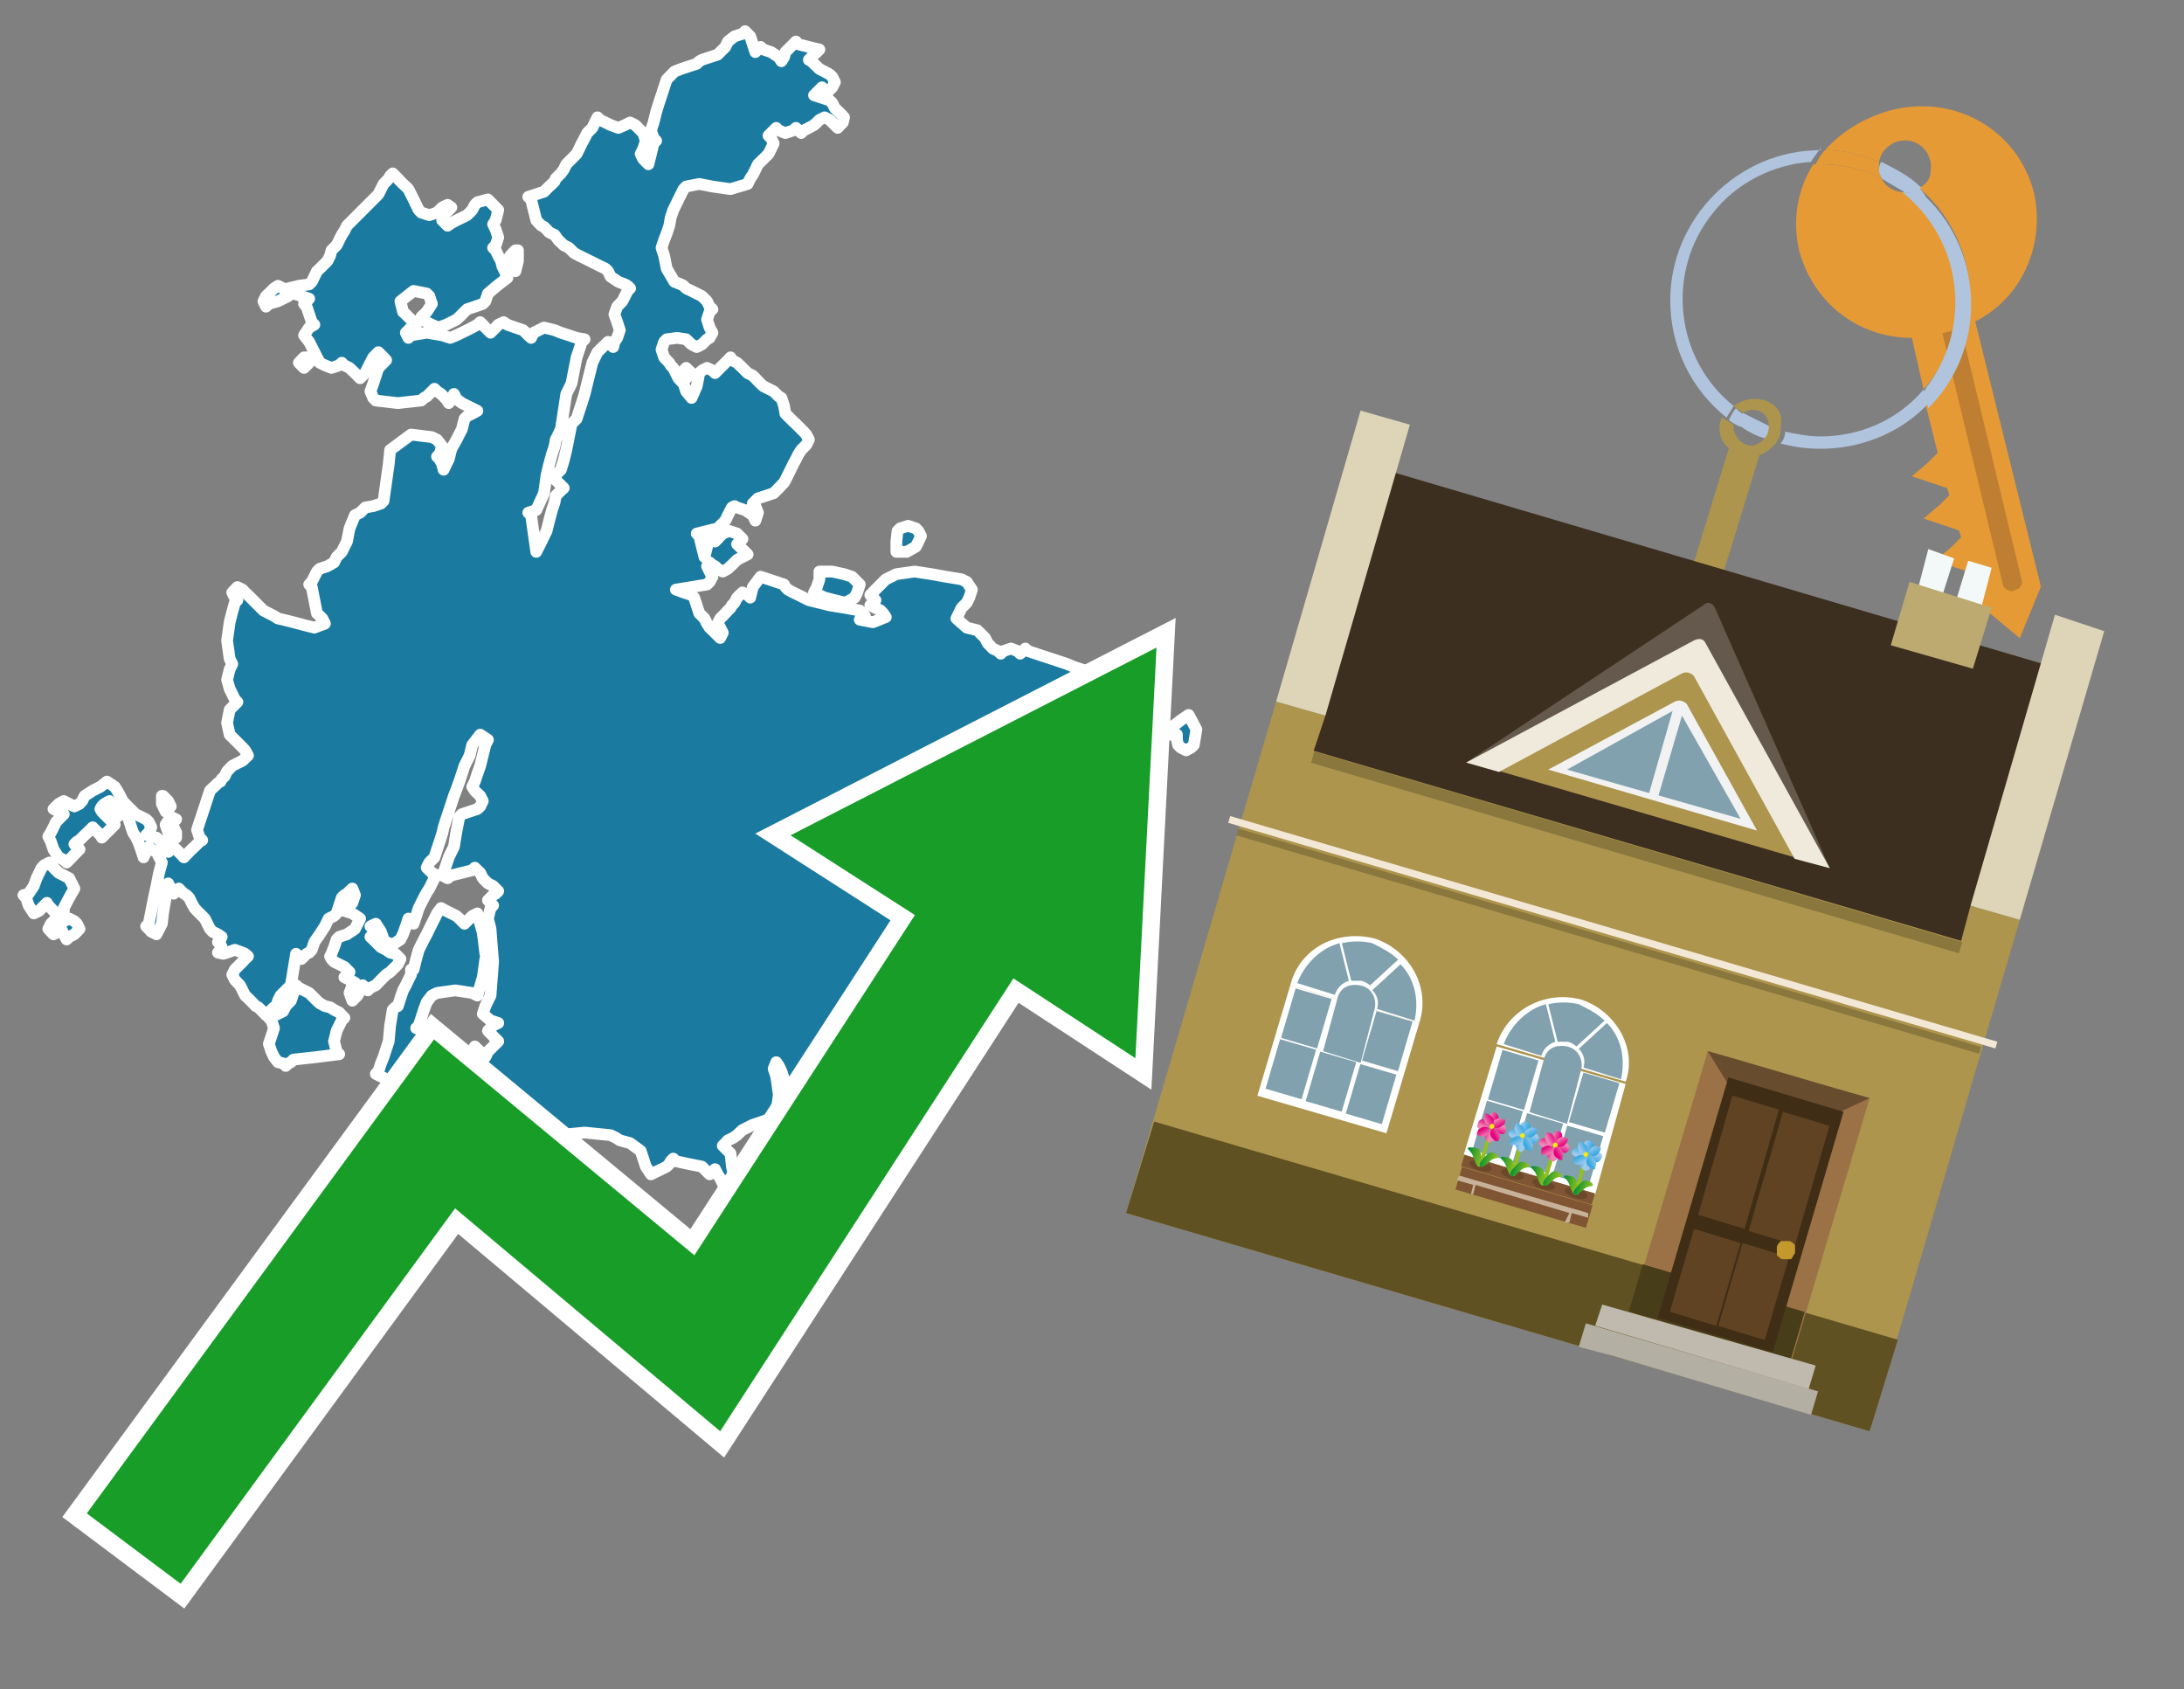 <?xml version="1.0" encoding="utf-8"?>
<!-- Generator: Adobe Illustrator 26.0.3, SVG Export Plug-In . SVG Version: 6.00 Build 0)  -->
<svg version="1.1" id="Text" xmlns="http://www.w3.org/2000/svg" xmlns:xlink="http://www.w3.org/1999/xlink" x="0px" y="0px"
	 width="93.1px" height="72px" viewBox="0 0 93.1 72" style="enable-background:new 0 0 93.1 72;" xml:space="preserve">
<rect x="0" y="0" width="93.1" height="72" fill="#808080" stroke="none"/>
<style type="text/css">
	.st0{fill:#1B7AA0;stroke:#FFFFFF;stroke-width:0.5;stroke-linejoin:round;}
	.st1{fill:none;stroke:#FFFFFF;stroke-width:1.5;stroke-miterlimit:10;}
	.st2{fill:#179D28;}
	.st3{fill:#E69A35;}
	.st4{fill:#B0C4DE;}
	.st5{fill:#AD954E;}
	.st6{fill:#BF7F32;}
	.st7{fill-rule:evenodd;clip-rule:evenodd;fill:#3D2F1F;}
	.st8{fill-rule:evenodd;clip-rule:evenodd;fill:#AD954E;}
	.st9{opacity:0.2;fill-rule:evenodd;clip-rule:evenodd;}
	.st10{fill-rule:evenodd;clip-rule:evenodd;fill:#DED5B8;}
	.st11{fill-rule:evenodd;clip-rule:evenodd;fill:#605122;}
	.st12{fill-rule:evenodd;clip-rule:evenodd;fill:#F3F9F8;}
	.st13{fill-rule:evenodd;clip-rule:evenodd;fill:#F3E8D5;}
	.st14{fill-rule:evenodd;clip-rule:evenodd;fill:#F2F2F2;}
	.st15{fill-rule:evenodd;clip-rule:evenodd;fill:#64594C;}
	.st16{fill-rule:evenodd;clip-rule:evenodd;fill:#EFEADC;}
	.st17{fill-rule:evenodd;clip-rule:evenodd;fill:#81A1AE;}
	.st18{fill-rule:evenodd;clip-rule:evenodd;fill:#BDAA71;}
	.st19{fill-rule:evenodd;clip-rule:evenodd;fill:#9A7245;}
	.st20{fill-rule:evenodd;clip-rule:evenodd;fill:#483D19;}
	.st21{fill-rule:evenodd;clip-rule:evenodd;fill:#C0B9AD;}
	.st22{fill-rule:evenodd;clip-rule:evenodd;fill:#B4AFA3;}
	.st23{fill-rule:evenodd;clip-rule:evenodd;fill:#674C2E;}
	.st24{fill:#402D16;}
	.st25{fill:#604322;}
	.st26{fill:#C3982D;}
	.st27{fill-rule:evenodd;clip-rule:evenodd;fill:#FFFFFF;}
	.st28{fill:#7F5533;}
	.st29{opacity:0.3;fill-rule:evenodd;clip-rule:evenodd;fill:#422918;}
	.st30{fill-rule:evenodd;clip-rule:evenodd;fill:none;stroke:#93C01F;stroke-width:0.162;stroke-miterlimit:10;}
	.st31{fill-rule:evenodd;clip-rule:evenodd;fill:url(#SVGID_1_);}
	.st32{fill-rule:evenodd;clip-rule:evenodd;fill:url(#SVGID_00000136377488482726569300000005766812652549587862_);}
	.st33{fill-rule:evenodd;clip-rule:evenodd;fill:url(#SVGID_00000047045188122804202920000007863949366693425053_);}
	.st34{fill-rule:evenodd;clip-rule:evenodd;fill:url(#SVGID_00000002342811657769522170000013022878025514971563_);}
	.st35{fill-rule:evenodd;clip-rule:evenodd;fill:url(#SVGID_00000160192613851178478400000007557556989253948346_);}
	.st36{fill-rule:evenodd;clip-rule:evenodd;fill:url(#SVGID_00000034789268742679970900000007133125153219215520_);}
	.st37{fill-rule:evenodd;clip-rule:evenodd;fill:url(#SVGID_00000165227553829905432030000011636877345335037368_);}
	.st38{fill-rule:evenodd;clip-rule:evenodd;fill:url(#SVGID_00000181062288708334844480000004575811738907085992_);}
	.st39{fill-rule:evenodd;clip-rule:evenodd;fill:#FCEA0D;}
	.st40{fill:url(#SVGID_00000057849931353743987410000012277012930072902567_);}
	.st41{fill:url(#SVGID_00000051344820855607172040000002413305196345599934_);}
	.st42{fill-rule:evenodd;clip-rule:evenodd;fill:url(#SVGID_00000086666929916477770920000006196880272834262665_);}
	.st43{fill-rule:evenodd;clip-rule:evenodd;fill:url(#SVGID_00000018224333459856499270000009765759953892713126_);}
	.st44{fill-rule:evenodd;clip-rule:evenodd;fill:url(#SVGID_00000031927331299489973260000013138369562780836759_);}
	.st45{fill-rule:evenodd;clip-rule:evenodd;fill:url(#SVGID_00000182495696581547992540000008457608693575496348_);}
	.st46{fill-rule:evenodd;clip-rule:evenodd;fill:url(#SVGID_00000027589037164361002400000000124169081044863140_);}
	.st47{fill-rule:evenodd;clip-rule:evenodd;fill:url(#SVGID_00000008111749555771259300000011889739957170151611_);}
	.st48{fill-rule:evenodd;clip-rule:evenodd;fill:url(#SVGID_00000068634955968394229490000017670609398145603727_);}
	.st49{fill-rule:evenodd;clip-rule:evenodd;fill:url(#SVGID_00000069378823484999310900000000438548670877986461_);}
	.st50{fill:url(#SVGID_00000044170233619960263940000003745145049721992080_);}
	.st51{fill:url(#SVGID_00000006667247591269623210000013445312659389245865_);}
	.st52{fill-rule:evenodd;clip-rule:evenodd;fill:url(#SVGID_00000027563613813413044380000018008586609008515487_);}
	.st53{fill-rule:evenodd;clip-rule:evenodd;fill:url(#SVGID_00000150068178690820298070000009811710715813280390_);}
	.st54{fill-rule:evenodd;clip-rule:evenodd;fill:url(#SVGID_00000025432168234112729000000011188072565805579426_);}
	.st55{fill-rule:evenodd;clip-rule:evenodd;fill:url(#SVGID_00000057149511016768019850000009572490700134814378_);}
	.st56{fill-rule:evenodd;clip-rule:evenodd;fill:url(#SVGID_00000127738322168939481780000000805003984536779147_);}
	.st57{fill-rule:evenodd;clip-rule:evenodd;fill:url(#SVGID_00000136373870246282996130000006668467084316856478_);}
	.st58{fill-rule:evenodd;clip-rule:evenodd;fill:url(#SVGID_00000139270308866469788330000008411339720964442558_);}
	.st59{fill-rule:evenodd;clip-rule:evenodd;fill:url(#SVGID_00000057847180117175030130000012996577531669087645_);}
	.st60{fill:url(#SVGID_00000153669000104231031210000011146863111235378083_);}
	.st61{fill:url(#SVGID_00000012456859167770126190000018295425553232182686_);}
	.st62{fill-rule:evenodd;clip-rule:evenodd;fill:url(#SVGID_00000028293868467187573670000001802030579438027924_);}
	.st63{fill-rule:evenodd;clip-rule:evenodd;fill:url(#SVGID_00000165957129101864517220000018365264816212361349_);}
	.st64{fill-rule:evenodd;clip-rule:evenodd;fill:url(#SVGID_00000164474227629903577890000010043031376040107914_);}
	.st65{fill-rule:evenodd;clip-rule:evenodd;fill:url(#SVGID_00000150067230267807012280000012384334533119268760_);}
	.st66{fill-rule:evenodd;clip-rule:evenodd;fill:url(#SVGID_00000159450371501579662300000005581418686140145034_);}
	.st67{fill-rule:evenodd;clip-rule:evenodd;fill:url(#SVGID_00000008110936382486068140000009217547220849938623_);}
	.st68{fill-rule:evenodd;clip-rule:evenodd;fill:url(#SVGID_00000119831737519451933170000014770381025075433383_);}
	.st69{fill-rule:evenodd;clip-rule:evenodd;fill:url(#SVGID_00000063594157552606205190000010533086551524857231_);}
	.st70{fill:url(#SVGID_00000145770600360399383290000003324333174332405687_);}
	.st71{fill:url(#SVGID_00000005253971877691773160000000046080761771795104_);}
	.st72{fill:#C7B299;}
</style>
<path class="st0" d="M11.73,43.27L12.07,43.1L12.18,42.88L12.29,42.76L12.4,42.65L12.51,42.32L12.62,41.99L12.74,42.1L12.96,42.21L13.18,42.32L13.29,42.43L13.4,42.54L13.51,42.65L13.63,42.76L13.85,42.88L14.07,42.93L14.24,43.04L14.46,43.15L14.57,43.27L14.68,43.38L14.57,43.49L14.46,43.71L14.35,43.93L14.24,44.38L14.35,44.82L14.46,44.93L13.51,45.05L12.51,45.16L12.4,45.27L12.29,45.32L12.18,45.43L12.07,45.32L11.85,45.27L11.68,45.05L11.57,44.82L11.46,44.49L11.57,44.16L11.68,43.82L11.57,43.49L11.46,43.38L11.46,43.27ZM7.4,35.7L7.28,35.59L7.17,35.48L7.06,35.15L7.28,34.81L7.51,34.92L7.4,35.03L7.28,35.15L7.4,35.26L7.51,35.48L7.51,35.7ZM2.5,39.26L2.61,39.37L2.72,39.26L2.95,39.15L3.17,39.26L3.28,39.37L3.39,39.59L3.17,39.82L2.95,39.93L2.84,40.04L2.72,39.82L2.61,39.59L2.5,39.71L2.28,39.82L2.06,39.59L2.17,39.37L2.28,39.26L2.39,39.15L2.5,39.15ZM2.61,39.15L2.5,39.04L2.39,38.93L2.28,38.82L2.17,38.7L2.06,38.59L2.0,38.48L1.89,38.59L1.78,38.7L1.67,38.82L1.44,38.93L1.22,38.59L1.11,38.26L1.0,38.15L1.22,38.09L1.44,37.76L1.56,37.43L1.67,37.2L1.78,36.98L1.89,36.87L2.11,36.76L2.28,36.98L2.5,37.2L2.72,37.31L2.95,37.43L3.17,37.87L2.95,38.26L2.72,38.7L2.72,39.15ZM6.95,33.92L7.06,34.03L7.17,34.14L7.28,34.37L7.06,34.59L6.9,34.26L6.9,33.92ZM12.29,12.62L11.85,12.84L11.46,12.95L11.34,13.07L11.23,12.84L11.34,12.62L11.46,12.51L11.57,12.4L11.68,12.29L11.85,12.18L12.07,12.29L12.18,12.4L12.29,12.4ZM13.18,15.46L12.96,15.68L12.74,15.46L12.96,15.23L13.18,15.23ZM22.08,11.12L21.97,11.56L21.86,11.45L21.75,11.34L21.63,11.12L21.75,10.9L21.86,10.78L21.97,10.67L22.08,10.67ZM44.94,33.7L45.16,33.92L44.94,34.14L44.72,33.92L44.72,33.7ZM49.83,31.31L49.5,31.2L49.61,31.14L49.72,31.03L50.05,30.92L50.33,30.7L50.67,30.47L51.0,31.09L50.89,31.75L50.78,31.86L50.56,31.98L50.33,31.86L50.22,31.75L50.17,31.53L50.17,31.31ZM38.21,23.08L38.26,22.63L38.37,22.52L38.71,22.41L39.04,22.52L39.15,22.63L39.26,22.85L39.15,23.08L39.04,23.3L38.65,23.52L38.21,23.52ZM35.48,24.36L35.98,24.47L36.32,24.58L36.65,24.91L36.54,25.25L36.43,25.47L36.04,25.69L35.59,25.58L35.15,25.47L34.7,25.25L34.82,25.02L34.93,24.69L34.93,24.36ZM17.63,41.32L17.74,40.87L17.85,40.48L17.96,40.26L18.07,40.04L18.19,39.82L18.3,39.59L18.41,39.37L18.52,39.15L18.63,38.93L18.8,38.7L19.02,38.82L19.24,38.93L19.46,39.04L19.58,39.15L19.69,39.26L19.8,39.37L19.91,39.26L20.02,39.15L20.13,39.04L20.35,38.93L20.58,39.76L20.69,40.65L20.8,40.76L20.69,40.87L20.58,41.65L20.35,42.43L20.13,42.32L19.41,42.21L18.63,42.32L18.41,42.43L18.19,42.71L18.07,43.04L17.96,43.38L17.85,43.71L17.74,43.82L18.07,43.93L18.41,44.04L18.63,44.16L18.85,44.27L18.91,44.38L19.02,44.49L19.13,44.6L19.24,44.71L19.13,44.82L19.02,45.1L18.91,45.43L18.85,45.55L18.74,45.66L18.63,45.88L18.52,46.1L18.41,46.21L18.3,46.32L18.19,46.44L18.07,46.55L17.96,46.66L17.74,46.77L17.52,46.66L17.3,46.55L17.07,46.44L16.85,46.32L16.63,46.21L16.57,46.1L16.46,45.99L16.24,45.88L16.02,45.77L16.13,45.66L16.24,45.32L16.35,45.05L16.46,44.71L16.57,44.38L16.63,43.71L16.74,43.04L16.85,42.93L16.96,42.88L17.07,42.54L17.18,42.21L17.3,41.99L17.41,41.76L17.52,41.54L17.52,41.32ZM12.29,12.29L12.74,12.18L13.18,12.12L13.29,12.01L13.4,11.79L13.51,11.56L13.63,11.45L13.74,11.34L13.85,11.23L13.96,11.12L14.07,10.9L14.13,10.67L14.24,10.56L14.35,10.45L14.46,10.23L14.57,10.01L14.68,9.84L14.79,9.62L14.9,9.51L15.02,9.39L15.13,9.28L15.24,9.17L15.35,9.06L15.46,8.95L15.57,8.84L15.68,8.73L15.79,8.62L15.91,8.5L16.02,8.39L16.13,8.28L16.24,8.06L16.35,7.84L16.46,7.73L16.57,7.61L16.63,7.5L16.74,7.39L16.85,7.5L16.96,7.61L17.07,7.73L17.18,7.84L17.3,7.95L17.41,8.06L17.52,8.28L17.63,8.5L17.74,8.73L17.85,8.95L17.96,9.06L18.3,9.17L18.63,9.06L18.74,8.95L18.85,8.84L19.08,8.73L19.24,8.84L19.13,8.95L19.02,9.06L18.91,9.17L18.85,9.39L19.08,9.62L19.24,9.51L19.46,9.39L19.69,9.28L19.91,9.17L20.13,8.95L20.24,8.73L20.35,8.62L20.8,8.5L21.24,8.95L21.13,9.39L21.02,9.56L21.13,9.78L21.24,10.12L21.13,10.45L21.02,10.56L21.13,10.67L21.24,10.9L21.36,11.12L21.41,11.34L21.52,11.56L21.63,11.84L21.19,12.18L20.8,12.51L20.69,12.84L20.58,12.95L20.24,13.07L19.91,13.18L19.8,13.29L19.69,13.4L19.58,13.51L19.46,13.62L19.24,13.73L19.02,13.84L18.69,13.96L18.41,13.84L18.19,13.73L17.96,13.51L18.19,13.29L18.41,12.95L18.3,12.62L18.19,12.51L17.63,12.4L17.07,12.84L17.18,13.29L17.3,13.4L17.41,13.51L17.52,13.62L17.63,13.73L17.74,13.84L17.52,13.96L17.3,14.18L17.41,14.4L17.52,14.29L18.19,14.18L18.85,14.29L19.19,14.4L19.46,14.29L19.69,14.18L19.91,14.07L20.13,13.96L20.35,13.84L20.47,13.73L20.58,13.84L20.69,13.96L20.8,14.07L20.91,14.18L21.02,14.07L21.13,13.96L21.24,13.84L21.47,13.73L21.63,13.84L21.97,13.96L22.3,14.07L22.41,14.18L22.52,14.29L22.64,14.4L22.75,14.18L23.19,13.96L23.64,14.07L23.91,14.18L24.25,14.29L24.58,14.4L24.92,14.46L24.8,14.57L24.69,14.9L24.58,15.23L24.47,15.79L24.36,16.35L24.25,16.57L24.14,16.79L24.03,17.51L23.91,18.29L23.8,18.52L23.69,18.74L23.64,19.02L23.53,19.35L23.41,19.79L23.3,20.24L23.19,21.02L22.86,21.74L22.52,21.85L22.64,21.96L22.75,22.74L22.86,23.52L22.97,23.3L23.08,23.08L23.19,22.85L23.3,22.63L23.41,22.19L23.53,21.74L23.64,21.41L23.69,21.13L23.8,21.02L23.91,20.91L24.03,20.8L23.91,20.68L23.8,20.57L23.69,20.46L23.64,20.35L23.69,20.24L23.8,20.13L23.91,20.02L24.03,19.63L24.14,19.18L24.25,18.63L24.36,18.07L24.47,17.96L24.58,17.85L24.69,17.51L24.8,17.18L24.92,16.79L25.03,16.35L25.14,15.9L25.25,15.46L25.36,15.23L25.47,15.01L25.58,14.9L25.69,14.79L25.81,14.68L25.92,14.57L26.03,14.68L26.14,14.79L26.19,14.57L26.31,14.4L26.42,14.07L26.31,13.73L26.19,13.4L26.31,13.07L26.42,12.95L26.53,12.84L26.64,12.62L26.75,12.4L26.86,12.29L26.75,12.18L26.64,12.12L26.36,12.01L26.03,11.79L25.92,11.56L25.81,11.45L25.58,11.34L25.36,11.23L25.14,11.12L24.92,11.01L24.69,10.9L24.47,10.78L24.36,10.67L24.25,10.56L24.03,10.45L23.8,10.23L23.64,10.01L23.41,9.9L23.3,9.78L23.19,9.67L23.08,9.62L22.97,9.51L22.86,9.39L22.75,8.95L22.64,8.5L22.52,8.39L22.86,8.28L23.19,8.17L23.3,8.06L23.41,7.95L23.53,7.84L23.64,7.73L23.69,7.61L23.8,7.5L23.91,7.39L24.03,7.23L24.14,7.0L24.25,6.89L24.36,6.78L24.47,6.67L24.58,6.56L24.69,6.34L24.8,6.11L24.92,5.89L25.03,5.67L25.14,5.56L25.25,5.45L25.36,5.22L25.47,5.0L25.58,5.11L25.81,5.22L26.03,5.33L26.36,5.45L26.64,5.33L26.86,5.22L27.08,5.33L27.2,5.45L27.31,5.56L27.42,5.67L27.53,6.0L27.42,6.34L27.31,6.56L27.42,6.78L27.53,6.89L27.64,7.0L27.75,6.56L27.86,6.11L27.97,6.0L27.86,5.89L27.75,5.56L27.86,5.22L27.97,4.78L28.09,4.39L28.2,4.06L28.31,3.72L28.42,3.39L28.75,3.05L29.03,2.94L29.36,2.83L29.7,2.72L29.81,2.61L29.92,2.55L30.25,2.44L30.59,2.33L30.7,2.22L30.81,2.11L30.92,2.0L31.03,1.77L31.31,1.55L31.65,1.44L31.76,1.33L31.87,1.44L31.98,1.55L32.09,1.89L32.2,2.22L32.31,2.11L32.42,2.0L32.54,2.11L32.87,2.22L33.2,2.44L33.31,2.61L33.42,2.44L33.48,2.22L33.59,2.11L33.7,2.0L33.81,1.89L33.93,1.77L34.04,1.89L34.48,2.0L34.93,2.11L34.82,2.22L34.7,2.33L34.59,2.44L34.48,2.55L34.59,2.61L34.7,2.72L34.82,2.83L34.93,2.94L35.15,3.05L35.37,3.17L35.48,3.28L35.59,3.5L35.48,3.72L35.37,3.83L35.26,3.94L35.15,3.83L35.04,3.72L34.93,3.83L34.82,3.94L34.7,4.06L35.04,4.17L35.37,4.28L35.48,4.39L35.59,4.61L35.82,4.83L35.98,5.0L35.93,5.22L35.82,5.33L35.71,5.45L35.59,5.33L35.48,5.22L35.37,5.11L35.15,5.0L34.93,5.11L34.82,5.22L34.7,5.33L34.48,5.45L34.26,5.56L34.15,5.67L34.04,5.56L33.93,5.45L33.81,5.56L33.48,5.67L33.2,5.56L33.09,5.45L32.98,5.56L32.87,5.67L32.76,5.78L32.87,5.89L32.98,6.11L32.87,6.34L32.76,6.56L32.54,6.78L32.31,7.0L32.2,7.23L32.09,7.45L31.98,7.61L31.87,7.84L31.14,8.06L30.37,7.95L29.81,7.84L29.25,7.95L29.14,8.06L29.03,8.28L28.92,8.5L28.81,8.73L28.7,8.95L28.59,9.28L28.53,9.62L28.42,9.95L28.31,10.23L28.2,10.56L28.31,10.9L28.42,11.45L28.75,12.01L29.03,12.12L29.14,12.18L29.25,12.29L29.48,12.4L29.7,12.51L29.92,12.62L30.14,12.84L30.25,13.07L30.37,13.18L30.25,13.29L30.14,13.62L30.25,13.96L30.37,14.18L30.25,14.4L30.14,14.46L30.03,14.57L29.92,14.68L29.7,14.79L29.48,14.68L29.36,14.57L29.25,14.46L28.86,14.4L28.42,14.46L28.31,14.57L28.2,14.9L28.31,15.23L28.42,15.35L28.53,15.46L28.59,15.57L28.7,15.68L28.81,15.9L28.92,16.12L29.03,16.24L29.14,16.35L29.25,16.68L29.48,16.96L29.7,16.46L29.81,15.9L29.92,15.79L30.14,15.68L30.37,15.79L30.48,15.9L30.59,15.79L30.7,15.68L30.81,15.57L30.92,15.46L31.03,15.35L31.14,15.23L31.2,15.35L31.42,15.46L31.65,15.68L31.87,15.9L32.09,16.01L32.2,16.12L32.31,16.24L32.42,16.35L32.54,16.46L32.76,16.57L32.98,16.68L33.09,16.79L33.2,16.9L33.31,16.96L33.42,17.29L33.48,17.63L33.59,17.74L33.7,17.85L33.81,17.96L33.93,18.07L34.04,18.18L34.15,18.29L34.26,18.4L34.37,18.52L34.48,18.74L34.37,18.96L34.26,19.07L34.15,19.18L34.04,19.35L33.93,19.57L33.81,19.79L33.7,20.02L33.59,20.24L33.48,20.46L33.42,20.57L33.31,20.68L33.2,20.8L33.09,20.91L32.98,21.02L32.65,21.13L32.31,21.24L32.2,21.35L32.09,21.46L32.2,21.57L32.31,21.85L32.2,22.19L32.09,21.96L31.76,21.74L31.42,21.63L31.31,21.57L31.2,21.63L31.14,21.74L31.03,21.96L30.92,22.19L30.81,22.3L30.7,22.41L30.59,22.52L30.14,22.63L29.7,22.74L29.81,22.85L29.92,23.3L30.03,23.74L30.14,23.3L30.25,22.85L30.37,22.97L30.48,23.08L30.59,22.97L30.7,22.85L30.81,22.74L31.09,22.63L31.42,22.74L31.53,22.85L31.65,22.97L31.53,23.08L31.42,23.19L31.53,23.3L31.65,23.41L31.76,23.52L31.87,23.63L31.65,23.74L31.42,23.86L31.31,23.97L31.2,24.08L31.14,24.13L31.03,24.24L30.81,24.36L30.59,24.24L30.48,24.13L30.37,24.08L30.25,23.97L30.14,24.13L30.25,24.36L30.37,24.58L30.25,24.8L30.14,24.91L29.48,25.02L28.81,25.13L29.14,25.25L29.48,25.36L29.59,25.47L29.7,25.8L29.81,26.14L29.92,26.25L30.03,26.36L30.14,26.58L30.25,26.75L30.37,26.86L30.48,26.97L30.59,27.08L30.7,27.19L30.81,26.97L30.7,26.75L30.59,26.58L30.7,26.36L30.81,26.25L30.92,26.14L31.03,26.02L31.14,25.91L31.2,25.8L31.31,25.69L31.42,25.47L31.65,25.25L31.87,25.36L31.98,25.47L32.09,25.02L32.42,24.58L32.76,24.69L33.09,24.8L33.42,24.91L33.48,25.02L33.59,25.13L33.81,25.25L34.04,25.36L34.26,25.47L34.48,25.58L34.93,25.69L35.37,25.8L36.04,25.91L36.65,26.02L36.76,26.14L36.87,26.25L36.76,26.36L36.65,26.41L37.21,26.52L37.76,26.3L37.65,26.14L37.54,26.02L37.32,25.91L37.1,25.8L37.21,25.69L37.32,25.58L37.21,25.47L37.1,25.36L37.21,25.25L37.32,25.13L37.43,25.02L37.54,24.91L37.65,24.8L37.76,24.69L37.99,24.58L38.21,24.47L38.99,24.36L39.71,24.47L40.32,24.58L40.99,24.69L41.21,24.8L41.43,25.13L41.32,25.47L41.21,25.69L40.99,25.91L40.77,26.36L41.21,26.75L41.66,26.86L41.77,26.97L41.88,27.08L41.99,27.19L42.1,27.41L42.32,27.64L42.55,27.75L42.66,27.86L42.77,27.75L43.1,27.64L43.38,27.75L43.49,27.86L43.6,27.75L43.71,27.64L43.83,27.75L44.16,27.86L44.49,27.97L44.83,28.08L45.16,28.19L45.49,28.3L45.77,28.42L46.11,28.53L46.44,28.64L46.66,28.75L46.88,28.86L47.22,28.92L47.55,29.03L47.83,29.14L48.16,29.25L48.5,29.36L48.83,29.47L49.05,29.58L49.28,30.7L49.16,31.75L49.05,31.86L48.72,31.98L48.39,31.75L48.11,31.53L47.77,31.42L47.22,31.31L46.66,31.2L45.99,31.14L45.38,31.2L45.27,31.31L45.16,31.42L45.05,31.53L44.94,31.64L44.83,31.75L44.72,31.86L44.6,31.98L44.49,32.09L44.38,32.2L44.27,32.31L44.16,32.42L44.05,32.53L44.16,32.64L44.27,32.75L44.38,32.87L44.49,33.53L44.27,34.14L44.05,33.53L43.83,32.87L43.6,32.98L43.49,33.09L43.38,33.2L43.6,33.31L43.83,33.92L43.94,34.59L44.05,34.92L44.16,35.26L44.27,35.37L44.38,35.48L44.49,35.76L44.38,36.09L44.27,36.31L44.16,36.54L44.05,36.65L43.94,36.76L43.83,36.87L43.71,36.98L43.6,37.09L43.38,37.2L43.16,37.09L43.1,36.98L42.99,36.87L42.77,36.76L42.55,36.65L42.32,36.54L42.1,36.42L41.88,36.31L41.66,36.2L41.55,36.09L41.43,35.98L41.32,35.87L41.21,35.81L41.1,35.7L40.99,35.59L40.88,35.48L40.77,35.65L40.66,35.87L40.6,36.2L40.49,36.54L40.38,36.65L40.49,36.76L40.6,36.98L40.66,37.2L40.77,37.31L40.88,37.43L40.99,37.54L40.88,37.65L40.77,37.76L40.88,37.87L40.99,37.98L40.88,38.09L40.77,38.48L40.88,38.93L40.99,39.04L41.21,39.15L41.43,39.26L41.21,39.37L40.99,39.59L40.77,39.82L40.6,39.93L40.77,40.04L40.99,41.37L41.1,42.65L41.21,42.76L41.43,42.88L41.66,42.93L41.55,43.04L41.43,43.15L41.21,43.27L40.99,43.15L40.88,43.04L40.77,43.15L40.66,43.27L40.6,43.93L40.38,44.6L40.15,44.71L40.04,44.82L39.93,44.71L39.82,44.6L39.71,44.27L39.04,43.93L38.37,43.71L38.49,43.49L38.6,43.38L38.49,43.27L38.37,43.1L38.49,42.88L38.6,42.43L38.71,41.99L38.82,41.76L38.71,41.54L38.6,41.65L38.49,41.76L38.37,41.88L38.21,41.99L37.99,41.88L37.65,41.76L37.32,42.38L37.43,43.04L37.54,43.49L37.43,43.93L37.32,44.04L37.43,44.16L37.54,44.27L37.32,44.38L37.1,44.49L37.21,44.6L37.32,45.21L37.21,45.88L37.1,45.99L37.21,46.1L37.32,46.32L37.21,46.55L37.1,47.1L36.98,47.66L36.87,47.83L36.76,48.05L36.65,47.83L36.43,47.66L36.21,47.44L36.09,47.21L35.98,47.1L35.93,46.99L35.82,47.1L35.71,47.21L35.59,47.1L35.48,46.99L35.37,46.88L35.15,46.77L34.93,46.88L34.37,46.99L33.81,46.88L33.7,46.77L33.59,46.55L33.48,46.32L33.42,45.99L33.31,45.66L33.2,45.43L33.09,45.27L32.98,45.55L33.09,45.88L33.2,46.66L33.09,47.44L32.98,47.55L32.87,47.66L32.76,47.71L32.42,47.83L32.09,47.94L31.87,48.05L31.65,48.16L31.53,48.27L31.42,48.38L31.26,48.49L31.03,48.6L30.92,48.72L30.81,48.83L30.92,48.94L31.03,49.05L31.14,49.16L31.2,49.72L31.31,50.22L31.42,50.33L31.31,50.44L31.2,50.55L30.98,50.66L30.81,50.44L30.7,50.22L30.59,50.05L30.48,49.83L30.37,49.94L30.25,50.05L30.14,49.94L30.03,49.83L29.92,49.72L29.36,49.61L28.81,49.49L28.7,49.38L28.59,49.49L28.53,49.61L28.42,49.72L28.2,49.83L27.97,49.94L27.75,50.05L27.53,49.72L27.42,49.38L27.31,49.05L26.86,48.72L26.42,48.6L26.25,48.49L26.03,48.38L24.92,48.27L23.8,48.38L23.53,48.49L23.19,48.6L22.86,48.72L22.52,48.6L22.41,48.49L22.3,48.38L22.19,48.27L22.08,48.16L21.69,48.05L21.24,47.94L21.13,47.83L21.02,47.71L20.91,47.66L20.8,47.33L20.58,46.99L20.35,46.88L20.02,46.77L19.69,46.66L19.58,46.55L19.46,46.1L19.58,45.66L19.69,45.43L19.8,45.27L19.91,45.16L20.02,45.05L20.13,44.82L20.24,44.6L20.35,44.71L20.47,44.82L20.58,44.93L20.69,45.05L20.8,44.82L21.02,44.6L21.24,44.38L21.02,44.16L20.8,43.93L21.02,43.71L21.24,43.6L20.91,43.49L20.58,43.21L20.69,42.88L20.8,42.65L20.91,42.43L21.02,40.99L20.91,39.59L20.8,39.15L20.91,38.7L21.02,38.59L20.91,38.48L20.8,38.37L20.91,38.26L21.02,38.15L21.13,38.09L21.24,37.98L21.13,37.87L21.02,37.76L20.8,37.65L20.58,37.43L20.47,37.2L20.35,37.09L20.24,36.98L20.13,37.09L19.69,37.2L19.24,37.31L19.08,37.43L18.85,37.31L18.91,37.2L19.02,36.87L19.13,36.54L19.24,36.31L19.35,36.09L19.46,35.42L19.58,34.81L19.69,34.7L20.02,34.59L20.35,34.48L20.47,34.37L20.58,34.14L20.47,33.92L20.35,33.81L20.24,33.7L20.13,33.53L20.24,33.31L20.35,32.98L20.47,32.64L20.58,32.2L20.69,31.75L20.8,31.53L20.47,31.31L20.13,31.75L20.02,32.2L19.91,32.42L19.8,32.64L19.69,32.98L19.58,33.31L19.46,33.64L19.35,33.92L19.24,34.26L19.13,34.59L19.02,34.92L18.91,35.26L18.85,35.53L18.74,35.87L18.63,36.2L18.52,36.54L18.41,36.65L18.3,36.76L18.19,36.98L18.41,37.2L18.63,37.31L18.52,37.43L18.41,37.65L18.3,37.87L18.19,38.04L18.07,38.26L17.96,38.48L17.85,38.7L17.74,39.04L17.63,39.37L17.52,39.26L17.41,39.15L17.3,39.48L17.18,39.82L17.07,40.04L16.74,40.26L16.46,40.15L16.35,40.04L16.24,39.71L16.02,39.37L15.79,39.48L15.91,39.59L16.02,39.71L15.91,39.82L15.79,39.93L15.91,40.04L16.02,40.15L16.13,40.26L16.24,40.37L16.46,40.48L16.63,40.6L16.85,40.65L17.07,40.87L16.96,41.1L16.85,41.21L16.74,41.32L16.63,41.43L16.46,41.54L16.24,41.76L16.02,41.99L15.79,42.1L15.68,42.21L15.57,42.1L15.46,41.99L15.35,42.21L15.24,42.43L15.13,42.54L15.02,42.65L14.9,42.32L15.02,41.99L15.13,41.88L14.9,41.76L14.68,41.65L14.79,41.54L14.9,41.43L14.79,41.32L14.68,41.21L14.46,41.1L14.24,40.99L14.13,40.87L14.07,40.76L14.13,40.65L14.24,40.37L14.35,40.04L14.46,39.93L14.79,39.82L15.13,39.59L15.24,39.37L15.35,39.15L15.02,38.93L14.68,38.82L14.79,38.7L14.9,38.59L15.02,38.48L15.13,38.15L15.02,37.87L14.9,37.98L14.79,38.09L14.68,38.15L14.57,38.26L14.46,38.59L14.35,38.93L14.24,39.04L14.01,39.15L13.85,39.48L13.63,39.82L13.4,40.15L13.29,40.48L13.18,40.6L13.07,40.65L12.96,40.76L12.85,40.87L12.74,40.76L12.62,40.65L12.51,41.32L12.4,41.99L12.29,42.1L12.18,42.21L12.07,42.32L11.96,42.43L11.85,42.65L11.79,42.88L11.68,42.93L11.57,43.04L11.46,43.15L11.34,43.27L11.23,43.15L11.12,43.04L11.01,42.93L10.9,42.88L10.79,42.76L10.68,42.65L10.57,42.54L10.45,42.43L10.34,42.21L10.23,41.99L10.12,41.88L10.01,41.76L9.9,41.54L10.01,41.32L10.12,41.21L10.23,41.1L10.34,40.99L10.45,40.87L10.57,40.76L10.45,40.65L10.34,40.6L10.01,40.48L9.68,40.6L9.51,40.65L9.29,40.6L9.4,40.48L9.45,40.37L9.4,40.26L9.29,40.15L9.4,40.04L9.45,39.93L9.29,39.82L9.06,39.71L8.95,39.59L8.84,39.37L8.73,39.15L8.62,39.04L8.51,38.93L8.4,38.82L8.29,38.7L8.17,38.48L8.06,38.26L7.95,38.15L7.84,38.09L7.73,37.98L7.62,37.87L7.51,37.98L7.4,38.09L7.28,37.87L7.17,37.65L7.06,38.26L6.95,38.93L6.9,39.37L6.67,39.82L6.45,39.71L6.34,39.59L6.23,39.48L6.34,39.37L6.45,38.82L6.56,38.26L6.67,37.76L6.78,37.2L6.9,36.76L6.67,36.31L6.45,36.2L6.34,36.09L6.23,36.31L6.12,36.54L6.01,36.2L5.89,35.87L5.78,35.65L5.67,35.48L5.56,35.15L5.45,34.81L5.34,34.7L5.23,34.59L5.12,34.7L5.0,34.81L4.89,34.48L4.67,34.14L4.45,34.26L4.34,34.37L4.28,34.48L4.34,34.59L4.45,34.7L4.56,34.81L4.67,34.92L4.78,35.03L4.89,35.15L4.78,35.26L4.67,35.37L4.56,35.48L4.45,35.59L4.34,35.7L4.28,35.59L4.17,35.48L4.06,35.37L3.95,35.26L3.84,35.37L3.73,35.48L3.61,35.59L3.5,35.7L3.39,35.81L3.28,35.87L3.17,35.98L3.28,36.09L3.39,36.2L3.28,36.31L3.17,36.42L3.06,36.54L2.95,36.65L2.84,36.76L2.72,36.65L2.5,36.54L2.28,36.2L2.17,35.87L2.06,35.65L2.17,35.48L2.28,35.26L2.39,35.03L2.5,34.92L2.61,34.81L2.72,34.7L2.5,34.59L2.28,34.48L2.39,34.37L2.5,34.26L2.72,34.14L2.95,34.26L3.17,34.37L3.39,34.26L3.5,34.14L3.61,33.92L3.95,33.7L4.28,33.53L4.56,33.31L4.89,33.53L5.0,33.7L5.12,33.92L5.23,34.14L5.34,34.26L5.45,34.37L5.56,34.48L5.67,34.59L5.78,34.7L6.01,34.81L6.23,34.92L6.34,35.03L6.45,35.26L6.34,35.48L6.23,35.59L6.67,35.7L7.06,36.04L7.17,36.31L7.28,36.2L7.4,36.09L7.51,36.2L7.62,36.31L7.73,36.42L7.84,36.54L7.95,36.42L8.06,36.31L8.17,36.2L8.29,36.09L8.4,35.98L8.51,35.87L8.62,35.81L8.51,35.7L8.4,35.37L8.51,35.03L8.62,34.7L8.73,34.37L8.84,34.03L8.95,33.7L9.06,33.59L9.18,33.48L9.29,33.37L9.4,33.31L9.45,33.2L9.57,33.09L9.68,32.87L9.9,32.64L10.12,32.53L10.34,32.42L10.57,32.2L10.45,31.98L10.34,31.86L10.23,31.75L10.12,31.64L10.01,31.53L9.9,31.42L9.79,31.31L9.68,30.81L9.79,30.25L9.9,30.14L10.01,30.03L10.12,29.92L10.01,29.81L9.9,29.58L9.79,29.36L9.68,28.97L9.79,28.53L9.9,28.3L9.79,28.08L9.68,27.3L9.79,26.52L9.9,26.08L10.01,25.69L10.12,25.58L10.01,25.47L9.9,25.25L10.12,25.02L10.34,25.13L10.45,25.25L10.57,25.36L10.68,25.47L10.79,25.58L10.9,25.69L11.01,25.8L11.12,25.91L11.23,26.02L11.46,26.14L11.68,26.25L11.85,26.36L12.07,26.41L12.51,26.52L12.96,26.64L13.4,26.75L13.85,26.58L13.74,26.36L13.63,26.25L13.51,26.14L13.4,25.58L13.29,25.02L13.18,24.91L13.29,24.8L13.4,24.58L13.51,24.36L13.63,24.24L13.96,24.13L14.24,23.97L14.35,23.74L14.46,23.63L14.57,23.52L14.68,23.3L14.79,23.08L14.9,22.52L15.13,21.96L15.35,21.85L15.46,21.74L15.57,21.63L15.91,21.57L16.24,21.46L16.35,21.35L16.46,20.57L16.57,19.79L16.63,19.18L17.52,18.52L18.41,18.63L18.63,18.74L18.85,19.02L18.74,19.35L18.63,19.46L18.74,19.57L18.85,19.79L18.91,20.02L19.02,19.79L19.13,19.57L19.24,19.13L19.46,18.74L19.69,18.29L19.8,17.85L19.91,17.74L20.13,17.63L20.35,17.51L20.13,17.4L19.91,17.29L19.69,17.18L19.46,17.01L19.35,16.79L19.24,17.01L19.13,17.18L19.02,17.01L18.8,16.79L18.63,16.68L18.52,16.57L18.41,16.68L18.3,16.79L18.19,16.9L18.07,16.96L17.96,17.07L16.96,17.18L16.02,17.07L15.91,16.96L15.79,16.68L15.91,16.35L16.02,16.01L16.13,15.68L16.24,15.57L16.35,15.46L16.46,15.35L16.35,15.23L16.24,15.12L16.13,15.01L16.02,15.12L15.91,15.23L15.79,15.46L15.68,15.68L15.57,15.9L15.35,16.12L15.13,15.9L14.9,15.68L14.68,15.57L14.57,15.46L14.46,15.57L14.13,15.68L13.85,15.57L13.63,15.46L13.4,15.01L13.18,14.57L12.96,14.29L13.18,13.96L13.4,13.84L13.29,13.73L13.18,13.4L13.07,13.07L12.96,12.95L13.07,12.84L13.18,12.73L12.85,12.62L12.51,12.51L12.4,12.4L12.29,12.4ZM29.03,15.9L29.25,15.68L29.48,15.9L29.25,16.12L29.03,16.12Z"/>
<polygon class="st1" points="49.3,27.6 33.7,35.6 39,39 29.6,53.5 18.5,44.3 3.7,64.5 7.7,67.5 19.4,51.5 30.7,61 43.2,41.7 
	48.4,45.1 "/>
<polygon class="st2" points="49.3,27.6 33.7,35.6 39,39 29.6,53.5 18.5,44.3 3.7,64.5 7.7,67.5 19.4,51.5 30.7,61 43.2,41.7 
	48.4,45.1 "/>
<path class="st3" d="M80.2,7.6c0-0.1-0.1-0.2-0.1-0.3c0-0.1,0-0.3,0-0.4c-0.7-0.3-1.5-0.5-2.3-0.5c-0.2,0.2-0.3,0.4-0.4,0.6
	c0.1,0,0.2,0,0.3,0C78.5,7,79.4,7.2,80.2,7.6z"/>
<path class="st4" d="M77.6,6.4c-3.5,0-6.4,2.9-6.4,6.4c0,2,0.9,3.8,2.4,5c0.1-0.2,0.2-0.3,0.3-0.5c-2.5-2-2.9-5.7-0.9-8.2
	c1-1.3,2.6-2.1,4.2-2.2c0.1-0.2,0.3-0.4,0.4-0.6V6.4z"/>
<path class="st3" d="M84.2,13.7c2-1,3-3.3,2.5-5.5C86,5.5,83.3,4,80.6,4.7c-1.1,0.3-2.1,0.9-2.8,1.7c0.8,0,1.6,0.2,2.3,0.5
	c0.1-0.6,0.7-1,1.3-0.9c0.6,0.1,1,0.7,0.9,1.3c0,0.3-0.2,0.6-0.5,0.7c2.7,2.3,2.9,6.4,0.6,9c-0.1,0.1-0.2,0.2-0.3,0.3l0.5,2
	l-0.4,0.4l-0.7,0.6l0.9,0.3l0.6,0.2l0.1,0.3l-0.4,0.4L82,22.1l0.9,0.3l0.6,0.2l0.1,0.3l-0.4,0.4l-0.7,0.6l0.9,0.3l0.6,0.2l0.3,1.3
	l1.8,1.5L87,25L84.2,13.7z"/>
<path class="st3" d="M81.2,8.2c-0.4,0-0.8-0.2-1-0.6C79.4,7.2,78.5,7,77.6,7c-0.1,0-0.2,0-0.3,0c-0.7,1.1-0.9,2.4-0.6,3.7
	c0.6,2.2,2.5,3.7,4.8,3.7l0.5,2.2c2.1-2.4,1.9-6.1-0.6-8.2C81.3,8.3,81.2,8.3,81.2,8.2z"/>
<path class="st4" d="M74.1,18.1c0.4,0.3,0.8,0.5,1.2,0.6c0.1-0.1,0.2-0.3,0.2-0.5l0,0c-0.4-0.2-0.8-0.4-1.2-0.6
	C74.2,17.8,74.1,17.9,74.1,18.1z"/>
<path class="st4" d="M74.4,17.7c-0.2-0.1-0.3-0.2-0.4-0.3c-0.1,0.1-0.2,0.3-0.3,0.5c0.1,0.1,0.3,0.2,0.5,0.3
	C74.1,17.9,74.2,17.8,74.4,17.7z"/>
<path class="st5" d="M74.8,17c-0.3,0-0.6,0.1-0.9,0.3c0.1,0.1,0.3,0.2,0.4,0.3c0.3-0.2,0.8-0.2,1,0.2c0.1,0.1,0.1,0.3,0.1,0.4l0,0
	c0,0.4-0.3,0.7-0.7,0.8c-0.4,0-0.7-0.3-0.8-0.7c0,0,0,0,0-0.1v-0.1c-0.2-0.1-0.3-0.2-0.5-0.3c-0.2,0.4-0.1,1,0.3,1.3l-1.9,6.2
	l1.3,0.3l1.9-6.2c0.3-0.1,0.5-0.3,0.7-0.5c0.1-0.2,0.2-0.3,0.2-0.5c0-0.1,0-0.1,0-0.2C76.1,17.5,75.5,17,74.8,17z"/>
<path class="st6" d="M86,25.1l-0.2,0.1c-0.2,0-0.3-0.1-0.4-0.2l0,0l-2.6-10.8l0.8-0.2l2.6,10.8C86.2,24.9,86.1,25.1,86,25.1L86,25.1
	z"/>
<path class="st4" d="M80.1,7.3c0,0.1,0.1,0.2,0.1,0.3c0.3,0.2,0.7,0.4,1,0.6c0.1,0,0.2,0,0.3,0c0.1,0,0.3-0.1,0.4-0.2
	c-0.5-0.5-1.1-0.8-1.7-1.1C80.1,7,80.1,7.2,80.1,7.3z"/>
<path class="st4" d="M77.6,18.6c-0.5,0-1-0.1-1.5-0.2c0,0.2-0.1,0.4-0.2,0.5c2.2,0.6,4.7,0,6.3-1.7L82,16.6
	C80.9,17.9,79.3,18.6,77.6,18.6z"/>
<path class="st4" d="M81.8,8c-0.1,0.1-0.2,0.1-0.4,0.2c-0.1,0-0.2,0-0.3,0c2.5,2,3,5.6,1.1,8.2c-0.1,0.1-0.1,0.2-0.2,0.3l0.2,0.7
	c2.5-2.5,2.4-6.6-0.1-9C82,8.2,81.9,8.1,81.8,8L81.8,8z"/>
<g>
	<polygon class="st7" points="83.7,40.3 55.9,32.1 59.3,20.1 87.1,28.3 83.7,40.3 	"/>
	<polygon class="st8" points="82,53.2 86.1,39.2 84,38.6 83.6,40.1 56,32 56.5,30.5 54.4,29.9 48,51.7 79.7,61 	"/>
	
		<rect x="55.4" y="36.1" transform="matrix(0.959 0.282 -0.282 0.959 13.08 -18.214)" class="st9" width="28.8" height="0.5"/>
	<polygon class="st10" points="86.1,39.2 84,38.6 87.6,26.2 89.7,26.9 86.1,39.2 	"/>
	<polygon class="st10" points="56.5,30.5 54.4,29.9 58,17.5 60.1,18.1 56.5,30.5 	"/>
	<polygon class="st11" points="79.7,61 80.9,57.1 49.2,47.8 48,51.7 79.7,61 	"/>
	<g>
		<polygon class="st12" points="83.3,23.8 82.2,23.4 81.6,25.7 82.6,26 83.3,23.8 		"/>
		<polygon class="st12" points="84.9,24.2 83.9,23.9 83.2,26.2 84.3,26.5 84.9,24.2 		"/>
	</g>
	
		<rect x="51.7" y="39.6" transform="matrix(0.959 0.282 -0.282 0.959 14.028 -17.775)" class="st13" width="34.1" height="0.3"/>
	<rect x="52.1" y="40" transform="matrix(0.959 0.282 -0.282 0.959 14.116 -17.735)" class="st9" width="33" height="0.3"/>
	<g>
		<polygon class="st8" points="63.7,32.8 72.1,28.4 76.7,36.6 		"/>
		<path class="st14" d="M66,32.8l5.4-2.9c0.2-0.1,0.4,0,0.5,0.1l3,5.4L66,32.8z"/>
		<path class="st15" d="M72.1,28.2l4.4,8.4L78,37l-4.9-11.1c-0.1-0.2-0.3-0.3-0.5-0.1l-10.1,6.7l1.4,0.4L72.1,28.2z"/>
		<path class="st16" d="M72.2,28.8l4.3,7.8L78,37l-5.3-9.6c-0.1-0.2-0.3-0.2-0.5-0.1l-9.7,5.2l1.4,0.4l7.8-4.2
			C71.9,28.6,72.1,28.7,72.2,28.8z"/>
		<g>
			<polygon class="st17" points="71.7,30.5 70.7,33.9 74.2,34.9 			"/>
			<polygon class="st17" points="71.3,30.3 66.8,32.8 70.3,33.8 			"/>
		</g>
	</g>
	<polygon class="st18" points="84.9,25.9 81.4,24.8 80.6,27.5 84.1,28.5 84.9,25.9 	"/>
	<g>
		<polygon class="st19" points="79.7,46.8 78.2,46.4 75,57.5 76.4,57.9 79.7,46.8 		"/>
		<polygon class="st19" points="72.8,44.8 74.2,45.2 70.9,56.3 69.5,55.9 72.8,44.8 		"/>
		
			<rect x="69.6" y="54.9" transform="matrix(0.959 0.282 -0.282 0.959 18.762 -18.392)" class="st20" width="7.2" height="2.1"/>
		<polygon class="st21" points="77.1,59.2 77.4,58.2 68.3,55.6 68,56.5 77.1,59.2 		"/>
		<polygon class="st22" points="77.2,60.3 77.5,59.3 67.6,56.4 67.3,57.4 68.8,57.8 77.2,60.3 		"/>
		<polygon class="st23" points="74.2,45.2 78.3,46.4 79.7,46.8 78.2,47.5 77.9,47.6 73.8,46.4 73.6,46.1 72.8,44.8 		"/>
		<g>
			<g transform="matrix( 0.861, 0, 0, 0.861, 2148,666.7) ">
				<g>
					<g id="Symbol_9_0_Layer2_0_MEMBER_8_MEMBER_12_MEMBER_0_FILL_00000111183003773355860820000007013263954173712564_">
						<path class="st24" d="M-2403.5-719.3l-5.7-1.7l-3.5,11.9l5.7,1.7L-2403.5-719.3z"/>
					</g>
				</g>
			</g>
			<g transform="matrix( 0.861, 0, 0, 0.861, 2148,666.7) ">
				<g>
					<g id="Symbol_9_0_Layer2_0_MEMBER_8_MEMBER_12_MEMBER_1_MEMBER_0_FILL_00000125585292404600054600000015234622753563275421_">
						<path class="st25" d="M-2408.4-713.5l1.7-5.9l-2.3-0.7l-1.7,5.9L-2408.4-713.5z"/>
					</g>
				</g>
			</g>
			<g transform="matrix( 0.861, 0, 0, 0.861, 2148,666.7) ">
				<g>
					<g id="Symbol_9_0_Layer2_0_MEMBER_8_MEMBER_12_MEMBER_1_MEMBER_1_FILL_00000025412621715716566140000013271319662037376175_">
						<path class="st25" d="M-2406.5-719.3l-1.7,5.9l2.3,0.7l1.7-5.9L-2406.5-719.3z"/>
					</g>
				</g>
			</g>
			<g transform="matrix( 0.861, 0, 0, 0.861, 2148,666.7) ">
				<g>
					<g id="Symbol_9_0_Layer2_0_MEMBER_8_MEMBER_12_MEMBER_2_MEMBER_0_FILL_00000103263332450441250980000006975155893405686662_">
						<path class="st25" d="M-2409.8-708.7l1.2-4.1l-2.3-0.7l-1.2,4.1L-2409.8-708.7z"/>
					</g>
				</g>
			</g>
			<g transform="matrix( 0.861, 0, 0, 0.861, 2148,666.7) ">
				<g>
					<g id="Symbol_9_0_Layer2_0_MEMBER_8_MEMBER_12_MEMBER_2_MEMBER_1_FILL_00000132805436019310091210000006645113575941014687_">
						<path class="st25" d="M-2407.4-708l1.2-4.1l-2.3-0.7l-1.2,4.1L-2407.4-708z"/>
					</g>
				</g>
			</g>
			<g transform="matrix( 0.861, 0, 0, 0.861, 2148,666.7) ">
				<g>
					<g id="Symbol_9_0_Layer2_0_MEMBER_8_MEMBER_13_FILL_00000080201270647037501380000002570292728989099932_">
						<path class="st26" d="M-2405.9-712.3c0-0.1,0-0.3,0-0.4c-0.1-0.1-0.2-0.2-0.3-0.2c-0.1,0-0.2,0-0.4,0
							c-0.1,0.1-0.2,0.2-0.2,0.3c0,0.1,0,0.3,0,0.4c0.1,0.1,0.2,0.2,0.3,0.2c0.1,0,0.3,0,0.4,0C-2406-712.1-2406-712.2-2405.9-712.3
							z"/>
					</g>
				</g>
			</g>
		</g>
	</g>
	<g>
		<g>
			<polygon class="st27" points="63.8,44.6 69.3,46.2 68,50.9 62.4,49.2 63.8,44.6 			"/>
		</g>
		
			<rect x="66.9" y="46.2" transform="matrix(0.282 -0.959 0.959 0.282 3.706 98.951)" class="st17" width="2.2" height="1.6"/>
		
			<rect x="63.4" y="45.2" transform="matrix(0.282 -0.959 0.959 0.282 2.203 94.91)" class="st17" width="2.2" height="1.6"/>
		
			<rect x="66.2" y="48.4" transform="matrix(0.282 -0.959 0.959 0.282 1.104 99.919)" class="st17" width="2.2" height="1.6"/>
		<rect x="64.5" y="47.9" transform="matrix(0.282 -0.959 0.959 0.282 0.352 97.899)" class="st17" width="2.2" height="1.6"/>
		
			<rect x="62.8" y="47.4" transform="matrix(0.282 -0.959 0.959 0.282 -0.4 95.879)" class="st17" width="2.2" height="1.6"/>
		<path class="st27" d="M67.4,42.6c-1.5-0.4-3.1,0.4-3.6,1.9l5.5,1.6C69.8,44.7,68.9,43.1,67.4,42.6z"/>
		<path class="st17" d="M67.4,45.6C67.4,45.6,67.4,45.6,67.4,45.6c0.1-0.4-0.1-0.9-0.6-1s-0.9,0.1-1,0.6c0,0,0,0,0,0l-0.6,2.2
			l1.6,0.5L67.4,45.6L67.4,45.6z"/>
		<path class="st17" d="M66.4,44.4c0.1,0,0.3,0,0.4,0c0.1,0,0.3,0.1,0.4,0.2l1.2-1.1c-0.3-0.3-0.7-0.5-1.1-0.7
			c-0.4-0.1-0.9-0.1-1.3,0L66.4,44.4z"/>
		<path class="st17" d="M67.3,44.7c0.2,0.2,0.3,0.5,0.2,0.8l1.6,0.5c0.2-0.9,0-1.8-0.6-2.4L67.3,44.7z"/>
		<path class="st17" d="M65.7,45c0.1-0.3,0.3-0.5,0.6-0.6l-0.4-1.6c-0.8,0.2-1.5,0.9-1.8,1.7L65.7,45z"/>
	</g>
	<g>
		<g>
			<polygon class="st27" points="55,42 60.5,43.6 59.1,48.3 53.6,46.7 55,42 			"/>
		</g>
		
			<rect x="58.1" y="43.6" transform="matrix(0.282 -0.959 0.959 0.282 -0.137 88.624)" class="st17" width="2.2" height="1.6"/>
		
			<rect x="54.6" y="42.6" transform="matrix(0.282 -0.959 0.959 0.282 -1.641 84.583)" class="st17" width="2.2" height="1.6"/>
		
			<rect x="57.4" y="45.8" transform="matrix(0.282 -0.959 0.959 0.282 -2.739 89.592)" class="st17" width="2.2" height="1.6"/>
		
			<rect x="55.7" y="45.3" transform="matrix(0.282 -0.959 0.959 0.282 -3.491 87.572)" class="st17" width="2.2" height="1.6"/>
		<rect x="54" y="44.8" transform="matrix(0.282 -0.959 0.959 0.282 -4.243 85.552)" class="st17" width="2.2" height="1.6"/>
		<path class="st27" d="M58.6,40C57,39.6,55.4,40.4,55,42l5.5,1.6C61,42.1,60.1,40.5,58.6,40z"/>
		<path class="st17" d="M58.6,43C58.6,43,58.6,43,58.6,43c0.1-0.4-0.1-0.9-0.6-1s-0.9,0.1-1,0.6c0,0,0,0,0,0l-0.6,2.2l1.6,0.5
			L58.6,43L58.6,43z"/>
		<path class="st17" d="M57.6,41.8c0.1,0,0.3,0,0.4,0c0.1,0,0.3,0.1,0.4,0.2l1.2-1.1c-0.3-0.3-0.7-0.5-1.1-0.7
			c-0.4-0.1-0.9-0.1-1.3,0L57.6,41.8z"/>
		<path class="st17" d="M58.5,42.2c0.2,0.2,0.3,0.5,0.2,0.8l1.6,0.5c0.2-0.9,0-1.8-0.6-2.4L58.5,42.2z"/>
		<path class="st17" d="M56.9,42.4c0.1-0.3,0.3-0.5,0.6-0.6l-0.4-1.6c-0.8,0.2-1.5,0.9-1.8,1.7L56.9,42.4z"/>
	</g>
	<g>
		
			<rect x="64.9" y="47.4" transform="matrix(0.282 -0.959 0.959 0.282 -1.472 98.578)" class="st28" width="0.5" height="5.8"/>
		<g>
			<g>
				
					<ellipse transform="matrix(0.282 -0.959 0.959 0.282 -2.348 96.193)" class="st29" cx="63.1" cy="49.7" rx="0.2" ry="0.5"/>
				<g>
					<line class="st30" x1="63.6" y1="48" x2="63.1" y2="49.7"/>
					<g>
						
							<linearGradient id="SVGID_1_" gradientUnits="userSpaceOnUse" x1="80.389" y1="50.153" x2="80.749" y2="50.153" gradientTransform="matrix(0.959 0.282 -0.282 0.959 0.552 -23.157)">
							<stop  offset="0" style="stop-color:#EF87B5"/>
							<stop  offset="0.406" style="stop-color:#EB4B9C"/>
							<stop  offset="0.806" style="stop-color:#E71586"/>
							<stop  offset="1" style="stop-color:#E5007E"/>
						</linearGradient>
						<path class="st31" d="M63.9,47.7c0,0.1-0.2,0.3-0.3,0.3c-0.1,0-0.1-0.3-0.1-0.4s0.1-0.2,0.2-0.2S63.9,47.6,63.9,47.7z"/>
						
							<linearGradient id="SVGID_00000040548491794509658360000013337753770698762135_" gradientUnits="userSpaceOnUse" x1="-413.139" y1="25.084" x2="-412.779" y2="25.084" gradientTransform="matrix(-0.959 -0.282 0.282 -0.959 -339.762 -44.087)">
							<stop  offset="0" style="stop-color:#EF87B5"/>
							<stop  offset="0.406" style="stop-color:#EB4B9C"/>
							<stop  offset="0.806" style="stop-color:#E71586"/>
							<stop  offset="1" style="stop-color:#E5007E"/>
						</linearGradient>
						
							<path style="fill-rule:evenodd;clip-rule:evenodd;fill:url(#SVGID_00000040548491794509658360000013337753770698762135_);" d="
							M63.3,48.4c0-0.1,0.2-0.3,0.3-0.3c0.1,0,0.1,0.3,0.1,0.4s-0.1,0.2-0.2,0.2C63.3,48.6,63.3,48.5,63.3,48.4z"/>
						
							<linearGradient id="SVGID_00000113313170451307607450000001297920665793043110_" gradientUnits="userSpaceOnUse" x1="-141.004" y1="-221.981" x2="-140.645" y2="-221.981" gradientTransform="matrix(-0.282 0.959 -0.959 -0.282 -188.763 120.599)">
							<stop  offset="0" style="stop-color:#EF87B5"/>
							<stop  offset="0.406" style="stop-color:#EB4B9C"/>
							<stop  offset="0.806" style="stop-color:#E71586"/>
							<stop  offset="1" style="stop-color:#E5007E"/>
						</linearGradient>
						
							<path style="fill-rule:evenodd;clip-rule:evenodd;fill:url(#SVGID_00000113313170451307607450000001297920665793043110_);" d="
							M63.9,48.3c-0.1,0-0.3-0.2-0.3-0.3c0-0.1,0.3-0.1,0.4-0.1c0.1,0,0.2,0.1,0.2,0.2C64.2,48.3,64.1,48.4,63.9,48.3z"/>
						
							<linearGradient id="SVGID_00000035510608460644874740000012694998862615561620_" gradientUnits="userSpaceOnUse" x1="-191.745" y1="297.219" x2="-191.386" y2="297.219" gradientTransform="matrix(0.282 -0.959 0.959 0.282 -167.832 -219.716)">
							<stop  offset="0" style="stop-color:#EF87B5"/>
							<stop  offset="0.406" style="stop-color:#EB4B9C"/>
							<stop  offset="0.806" style="stop-color:#E71586"/>
							<stop  offset="1" style="stop-color:#E5007E"/>
						</linearGradient>
						
							<path style="fill-rule:evenodd;clip-rule:evenodd;fill:url(#SVGID_00000035510608460644874740000012694998862615561620_);" d="
							M63.2,47.7c0.1,0,0.3,0.2,0.3,0.3c0,0.1-0.3,0.1-0.4,0.1S62.9,48,63,47.9C63,47.8,63.1,47.7,63.2,47.7z"/>
						
							<linearGradient id="SVGID_00000028323041916427270170000008918467127794750344_" gradientUnits="userSpaceOnUse" x1="26.053" y1="-131.766" x2="26.413" y2="-131.766" gradientTransform="matrix(0.479 0.878 -0.878 0.479 -64.333 87.929)">
							<stop  offset="0" style="stop-color:#EF87B5"/>
							<stop  offset="0.406" style="stop-color:#EB4B9C"/>
							<stop  offset="0.806" style="stop-color:#E71586"/>
							<stop  offset="1" style="stop-color:#E5007E"/>
						</linearGradient>
						
							<path style="fill-rule:evenodd;clip-rule:evenodd;fill:url(#SVGID_00000028323041916427270170000008918467127794750344_);" d="
							M64,48c-0.1,0.1-0.3,0.1-0.4,0s0.1-0.3,0.2-0.3c0.1-0.1,0.2,0,0.3,0S64.2,47.9,64,48z"/>
						
							<linearGradient id="SVGID_00000037672348308641008860000006033520996721912451_" gradientUnits="userSpaceOnUse" x1="-358.803" y1="207.004" x2="-358.443" y2="207.004" gradientTransform="matrix(-0.479 -0.878 0.878 -0.479 -290.171 -167.51)">
							<stop  offset="0" style="stop-color:#EF87B5"/>
							<stop  offset="0.406" style="stop-color:#EB4B9C"/>
							<stop  offset="0.806" style="stop-color:#E71586"/>
							<stop  offset="1" style="stop-color:#E5007E"/>
						</linearGradient>
						
							<path style="fill-rule:evenodd;clip-rule:evenodd;fill:url(#SVGID_00000037672348308641008860000006033520996721912451_);" d="
							M63.1,48.1c0.1-0.1,0.3-0.1,0.4,0c0,0.1-0.1,0.3-0.2,0.3c-0.1,0.1-0.2,0-0.3,0S63,48.1,63.1,48.1z"/>
						
							<linearGradient id="SVGID_00000037686096146571887100000015001912643761992633_" gradientUnits="userSpaceOnUse" x1="-322.923" y1="-167.645" x2="-322.564" y2="-167.645" gradientTransform="matrix(-0.878 0.479 -0.479 -0.878 -299.849 55.714)">
							<stop  offset="0" style="stop-color:#EF87B5"/>
							<stop  offset="0.406" style="stop-color:#EB4B9C"/>
							<stop  offset="0.806" style="stop-color:#E71586"/>
							<stop  offset="1" style="stop-color:#E5007E"/>
						</linearGradient>
						
							<path style="fill-rule:evenodd;clip-rule:evenodd;fill:url(#SVGID_00000037686096146571887100000015001912643761992633_);" d="
							M63.6,48.5c-0.1-0.1-0.1-0.3,0-0.4c0.1,0,0.3,0.1,0.3,0.2c0.1,0.1,0,0.2,0,0.3C63.8,48.7,63.7,48.6,63.6,48.5z"/>
						
							<linearGradient id="SVGID_00000023257675103867121600000011363552910359713982_" gradientUnits="userSpaceOnUse" x1="-9.826" y1="242.883" x2="-9.466" y2="242.883" gradientTransform="matrix(0.878 -0.479 0.479 0.878 -44.41 -170.125)">
							<stop  offset="0" style="stop-color:#EF87B5"/>
							<stop  offset="0.406" style="stop-color:#EB4B9C"/>
							<stop  offset="0.806" style="stop-color:#E71586"/>
							<stop  offset="1" style="stop-color:#E5007E"/>
						</linearGradient>
						
							<path style="fill-rule:evenodd;clip-rule:evenodd;fill:url(#SVGID_00000023257675103867121600000011363552910359713982_);" d="
							M63.6,47.6c0.1,0.1,0.1,0.3,0,0.4c-0.1,0-0.3-0.1-0.3-0.2c-0.1-0.1,0-0.2,0-0.3S63.5,47.5,63.6,47.6z"/>
						<circle class="st39" cx="63.6" cy="48" r="0.1"/>
					</g>
					
						<linearGradient id="SVGID_00000138574571593369572220000000502513679263141506_" gradientUnits="userSpaceOnUse" x1="79.921" y1="51.933" x2="80.644" y2="51.933" gradientTransform="matrix(0.959 0.282 -0.282 0.959 0.552 -23.157)">
						<stop  offset="0" style="stop-color:#008D36"/>
						<stop  offset="0.448" style="stop-color:#48A62B"/>
						<stop  offset="0.82" style="stop-color:#7EB922"/>
						<stop  offset="1" style="stop-color:#93C01F"/>
					</linearGradient>
					<path style="fill:url(#SVGID_00000138574571593369572220000000502513679263141506_);" d="M63.1,49.1c0.1,0.3,0.1,0.5,0,0.6
						c-0.1,0.1-0.2-0.1-0.3-0.4s-0.3-0.3-0.2-0.4C62.8,48.9,63.1,48.9,63.1,49.1z"/>
					
						<linearGradient id="SVGID_00000039821724381133398190000007530492827156049595_" gradientUnits="userSpaceOnUse" x1="80.494" y1="51.933" x2="81.217" y2="51.933" gradientTransform="matrix(0.959 0.282 -0.282 0.959 0.552 -23.157)">
						<stop  offset="0" style="stop-color:#008D36"/>
						<stop  offset="0.448" style="stop-color:#48A62B"/>
						<stop  offset="0.82" style="stop-color:#7EB922"/>
						<stop  offset="1" style="stop-color:#93C01F"/>
					</linearGradient>
					<path style="fill:url(#SVGID_00000039821724381133398190000007530492827156049595_);" d="M63.4,49.2c-0.2,0.2-0.4,0.4-0.3,0.5
						c0,0.1,0.2,0,0.4-0.2c0.2-0.2,0.4-0.1,0.4-0.2C63.8,49.2,63.6,49,63.4,49.2z"/>
				</g>
			</g>
			<g>
				
					<ellipse transform="matrix(0.282 -0.959 0.959 0.282 -1.761 97.769)" class="st29" cx="64.5" cy="50.1" rx="0.2" ry="0.5"/>
				<g>
					<line class="st30" x1="64.9" y1="48.4" x2="64.5" y2="50.1"/>
					<g>
						
							<linearGradient id="SVGID_00000163039885508986760610000012941635479108722051_" gradientUnits="userSpaceOnUse" x1="81.787" y1="50.153" x2="82.147" y2="50.153" gradientTransform="matrix(0.959 0.282 -0.282 0.959 0.552 -23.157)">
							<stop  offset="0" style="stop-color:#9CCAEE"/>
							<stop  offset="0.25" style="stop-color:#7FC0EA"/>
							<stop  offset="0.754" style="stop-color:#4AAFE3"/>
							<stop  offset="1" style="stop-color:#35A8E0"/>
						</linearGradient>
						
							<path style="fill-rule:evenodd;clip-rule:evenodd;fill:url(#SVGID_00000163039885508986760610000012941635479108722051_);" d="
							M65.2,48.1c0,0.1-0.2,0.3-0.3,0.3s-0.1-0.3-0.1-0.4s0.1-0.2,0.2-0.2C65.2,47.8,65.3,48,65.2,48.1z"/>
						
							<linearGradient id="SVGID_00000035502396686944015000000011964515464633830064_" gradientUnits="userSpaceOnUse" x1="-414.536" y1="25.084" x2="-414.177" y2="25.084" gradientTransform="matrix(-0.959 -0.282 0.282 -0.959 -339.762 -44.087)">
							<stop  offset="0" style="stop-color:#9CCAEE"/>
							<stop  offset="0.25" style="stop-color:#7FC0EA"/>
							<stop  offset="0.754" style="stop-color:#4AAFE3"/>
							<stop  offset="1" style="stop-color:#35A8E0"/>
						</linearGradient>
						
							<path style="fill-rule:evenodd;clip-rule:evenodd;fill:url(#SVGID_00000035502396686944015000000011964515464633830064_);" d="
							M64.6,48.8c0-0.1,0.2-0.3,0.3-0.3s0.1,0.3,0.1,0.4c0,0.1-0.1,0.2-0.2,0.2C64.7,49,64.6,48.9,64.6,48.8z"/>
						
							<linearGradient id="SVGID_00000178923863536792717500000017716482319365589432_" gradientUnits="userSpaceOnUse" x1="-141.004" y1="-223.379" x2="-140.645" y2="-223.379" gradientTransform="matrix(-0.282 0.959 -0.959 -0.282 -188.763 120.599)">
							<stop  offset="0" style="stop-color:#9CCAEE"/>
							<stop  offset="0.25" style="stop-color:#7FC0EA"/>
							<stop  offset="0.754" style="stop-color:#4AAFE3"/>
							<stop  offset="1" style="stop-color:#35A8E0"/>
						</linearGradient>
						
							<path style="fill-rule:evenodd;clip-rule:evenodd;fill:url(#SVGID_00000178923863536792717500000017716482319365589432_);" d="
							M65.3,48.7c-0.1,0-0.3-0.2-0.3-0.3c0-0.1,0.3-0.1,0.4-0.1s0.2,0.1,0.2,0.2C65.5,48.7,65.4,48.8,65.3,48.7z"/>
						
							<linearGradient id="SVGID_00000114781310795351420940000011625623700165844129_" gradientUnits="userSpaceOnUse" x1="-191.745" y1="298.616" x2="-191.386" y2="298.616" gradientTransform="matrix(0.282 -0.959 0.959 0.282 -167.832 -219.716)">
							<stop  offset="0" style="stop-color:#9CCAEE"/>
							<stop  offset="0.25" style="stop-color:#7FC0EA"/>
							<stop  offset="0.754" style="stop-color:#4AAFE3"/>
							<stop  offset="1" style="stop-color:#35A8E0"/>
						</linearGradient>
						
							<path style="fill-rule:evenodd;clip-rule:evenodd;fill:url(#SVGID_00000114781310795351420940000011625623700165844129_);" d="
							M64.6,48.1c0.1,0,0.3,0.2,0.3,0.3c0,0.1-0.3,0.1-0.4,0.1c-0.1,0-0.2-0.1-0.2-0.2C64.3,48.2,64.5,48.1,64.6,48.1z"/>
						
							<linearGradient id="SVGID_00000029037788011282430090000005065958689418219442_" gradientUnits="userSpaceOnUse" x1="27.042" y1="-132.755" x2="27.401" y2="-132.755" gradientTransform="matrix(0.479 0.878 -0.878 0.479 -64.333 87.929)">
							<stop  offset="0" style="stop-color:#9CCAEE"/>
							<stop  offset="0.25" style="stop-color:#7FC0EA"/>
							<stop  offset="0.754" style="stop-color:#4AAFE3"/>
							<stop  offset="1" style="stop-color:#35A8E0"/>
						</linearGradient>
						
							<path style="fill-rule:evenodd;clip-rule:evenodd;fill:url(#SVGID_00000029037788011282430090000005065958689418219442_);" d="
							M65.4,48.4c-0.1,0.1-0.3,0.1-0.4,0s0.1-0.3,0.2-0.3c0.1-0.1,0.2,0,0.3,0S65.5,48.3,65.4,48.4z"/>
						
							<linearGradient id="SVGID_00000163751652080117738920000006707942258625592744_" gradientUnits="userSpaceOnUse" x1="-359.791" y1="207.992" x2="-359.432" y2="207.992" gradientTransform="matrix(-0.479 -0.878 0.878 -0.479 -290.171 -167.51)">
							<stop  offset="0" style="stop-color:#9CCAEE"/>
							<stop  offset="0.25" style="stop-color:#7FC0EA"/>
							<stop  offset="0.754" style="stop-color:#4AAFE3"/>
							<stop  offset="1" style="stop-color:#35A8E0"/>
						</linearGradient>
						
							<path style="fill-rule:evenodd;clip-rule:evenodd;fill:url(#SVGID_00000163751652080117738920000006707942258625592744_);" d="
							M64.5,48.5c0.1-0.1,0.3-0.1,0.4,0s-0.1,0.3-0.2,0.3s-0.2,0-0.3,0S64.4,48.5,64.5,48.5z"/>
						
							<linearGradient id="SVGID_00000001664004172098132930000010912973596307979177_" gradientUnits="userSpaceOnUse" x1="-323.912" y1="-168.634" x2="-323.552" y2="-168.634" gradientTransform="matrix(-0.878 0.479 -0.479 -0.878 -299.849 55.714)">
							<stop  offset="0" style="stop-color:#9CCAEE"/>
							<stop  offset="0.25" style="stop-color:#7FC0EA"/>
							<stop  offset="0.754" style="stop-color:#4AAFE3"/>
							<stop  offset="1" style="stop-color:#35A8E0"/>
						</linearGradient>
						
							<path style="fill-rule:evenodd;clip-rule:evenodd;fill:url(#SVGID_00000001664004172098132930000010912973596307979177_);" d="
							M65,48.9c-0.1-0.1-0.1-0.3,0-0.4s0.3,0.1,0.3,0.2c0.1,0.1,0,0.2,0,0.3S65,49,65,48.9z"/>
						
							<linearGradient id="SVGID_00000055687511643018909000000013519338853977099658_" gradientUnits="userSpaceOnUse" x1="-8.838" y1="243.871" x2="-8.478" y2="243.871" gradientTransform="matrix(0.878 -0.479 0.479 0.878 -44.41 -170.125)">
							<stop  offset="0" style="stop-color:#9CCAEE"/>
							<stop  offset="0.25" style="stop-color:#7FC0EA"/>
							<stop  offset="0.754" style="stop-color:#4AAFE3"/>
							<stop  offset="1" style="stop-color:#35A8E0"/>
						</linearGradient>
						
							<path style="fill-rule:evenodd;clip-rule:evenodd;fill:url(#SVGID_00000055687511643018909000000013519338853977099658_);" d="
							M64.9,48c0.1,0.1,0.1,0.3,0,0.4s-0.3-0.1-0.3-0.2c-0.1-0.1,0-0.2,0-0.3S64.8,47.9,64.9,48z"/>
						<circle class="st39" cx="64.9" cy="48.4" r="0.1"/>
					</g>
					
						<linearGradient id="SVGID_00000013871135971462900480000005095942446078697362_" gradientUnits="userSpaceOnUse" x1="81.319" y1="51.933" x2="82.041" y2="51.933" gradientTransform="matrix(0.959 0.282 -0.282 0.959 0.552 -23.157)">
						<stop  offset="0" style="stop-color:#008D36"/>
						<stop  offset="0.448" style="stop-color:#48A62B"/>
						<stop  offset="0.82" style="stop-color:#7EB922"/>
						<stop  offset="1" style="stop-color:#93C01F"/>
					</linearGradient>
					<path style="fill:url(#SVGID_00000013871135971462900480000005095942446078697362_);" d="M64.5,49.5c0.1,0.3,0.1,0.5,0,0.6
						c-0.1,0.1-0.2-0.1-0.3-0.4s-0.3-0.3-0.2-0.4C64.1,49.3,64.4,49.3,64.5,49.5z"/>
					
						<linearGradient id="SVGID_00000030483027721721942040000016877571927874896276_" gradientUnits="userSpaceOnUse" x1="81.892" y1="51.933" x2="82.615" y2="51.933" gradientTransform="matrix(0.959 0.282 -0.282 0.959 0.552 -23.157)">
						<stop  offset="0" style="stop-color:#008D36"/>
						<stop  offset="0.448" style="stop-color:#48A62B"/>
						<stop  offset="0.82" style="stop-color:#7EB922"/>
						<stop  offset="1" style="stop-color:#93C01F"/>
					</linearGradient>
					<path style="fill:url(#SVGID_00000030483027721721942040000016877571927874896276_);" d="M64.7,49.6c-0.2,0.2-0.4,0.4-0.3,0.5
						c0,0.1,0.2,0,0.4-0.2c0.2-0.2,0.4-0.1,0.4-0.2C65.2,49.6,64.9,49.4,64.7,49.6z"/>
				</g>
			</g>
			<g>
				
					<ellipse transform="matrix(0.282 -0.959 0.959 0.282 -0.578 100.949)" class="st29" cx="67.2" cy="50.9" rx="0.2" ry="0.5"/>
				<g>
					<line class="st30" x1="67.6" y1="49.2" x2="67.2" y2="50.9"/>
					<g>
						
							<linearGradient id="SVGID_00000090293311605047247220000015407970748054675604_" gradientUnits="userSpaceOnUse" x1="84.618" y1="50.153" x2="84.978" y2="50.153" gradientTransform="matrix(0.959 0.282 -0.282 0.959 0.552 -23.157)">
							<stop  offset="0" style="stop-color:#9CCAEE"/>
							<stop  offset="0.25" style="stop-color:#7FC0EA"/>
							<stop  offset="0.754" style="stop-color:#4AAFE3"/>
							<stop  offset="1" style="stop-color:#35A8E0"/>
						</linearGradient>
						
							<path style="fill-rule:evenodd;clip-rule:evenodd;fill:url(#SVGID_00000090293311605047247220000015407970748054675604_);" d="
							M67.9,48.9c0,0.1-0.2,0.3-0.3,0.3c-0.1,0-0.1-0.3-0.1-0.4s0.1-0.2,0.2-0.2C67.9,48.6,68,48.8,67.9,48.9z"/>
						
							<linearGradient id="SVGID_00000162312419439189858400000017982881301801870232_" gradientUnits="userSpaceOnUse" x1="-417.368" y1="25.084" x2="-417.008" y2="25.084" gradientTransform="matrix(-0.959 -0.282 0.282 -0.959 -339.762 -44.087)">
							<stop  offset="0" style="stop-color:#9CCAEE"/>
							<stop  offset="0.25" style="stop-color:#7FC0EA"/>
							<stop  offset="0.754" style="stop-color:#4AAFE3"/>
							<stop  offset="1" style="stop-color:#35A8E0"/>
						</linearGradient>
						
							<path style="fill-rule:evenodd;clip-rule:evenodd;fill:url(#SVGID_00000162312419439189858400000017982881301801870232_);" d="
							M67.4,49.6c0-0.1,0.2-0.3,0.3-0.3c0.1,0,0.1,0.3,0.1,0.4s-0.1,0.2-0.2,0.2S67.3,49.7,67.4,49.6z"/>
						
							<linearGradient id="SVGID_00000013907855439923430350000005388394860338465157_" gradientUnits="userSpaceOnUse" x1="-141.004" y1="-226.21" x2="-140.645" y2="-226.21" gradientTransform="matrix(-0.282 0.959 -0.959 -0.282 -188.763 120.599)">
							<stop  offset="0" style="stop-color:#9CCAEE"/>
							<stop  offset="0.25" style="stop-color:#7FC0EA"/>
							<stop  offset="0.754" style="stop-color:#4AAFE3"/>
							<stop  offset="1" style="stop-color:#35A8E0"/>
						</linearGradient>
						
							<path style="fill-rule:evenodd;clip-rule:evenodd;fill:url(#SVGID_00000013907855439923430350000005388394860338465157_);" d="
							M68,49.5c-0.1,0-0.3-0.2-0.3-0.3c0-0.1,0.3-0.1,0.4-0.1s0.2,0.1,0.2,0.2C68.2,49.5,68.1,49.6,68,49.5z"/>
						
							<linearGradient id="SVGID_00000096052059454757748210000001546396075589205399_" gradientUnits="userSpaceOnUse" x1="-191.745" y1="301.448" x2="-191.386" y2="301.448" gradientTransform="matrix(0.282 -0.959 0.959 0.282 -167.832 -219.716)">
							<stop  offset="0" style="stop-color:#9CCAEE"/>
							<stop  offset="0.25" style="stop-color:#7FC0EA"/>
							<stop  offset="0.754" style="stop-color:#4AAFE3"/>
							<stop  offset="1" style="stop-color:#35A8E0"/>
						</linearGradient>
						
							<path style="fill-rule:evenodd;clip-rule:evenodd;fill:url(#SVGID_00000096052059454757748210000001546396075589205399_);" d="
							M67.3,48.9c0.1,0,0.3,0.2,0.3,0.3c0,0.1-0.3,0.1-0.4,0.1c-0.1,0-0.2-0.1-0.2-0.2S67.2,48.9,67.3,48.9z"/>
						
							<linearGradient id="SVGID_00000183935017460152751750000006444458163486143649_" gradientUnits="userSpaceOnUse" x1="29.044" y1="-134.757" x2="29.403" y2="-134.757" gradientTransform="matrix(0.479 0.878 -0.878 0.479 -64.333 87.929)">
							<stop  offset="0" style="stop-color:#9CCAEE"/>
							<stop  offset="0.25" style="stop-color:#7FC0EA"/>
							<stop  offset="0.754" style="stop-color:#4AAFE3"/>
							<stop  offset="1" style="stop-color:#35A8E0"/>
						</linearGradient>
						
							<path style="fill-rule:evenodd;clip-rule:evenodd;fill:url(#SVGID_00000183935017460152751750000006444458163486143649_);" d="
							M68.1,49.2c-0.1,0.1-0.3,0.1-0.4,0c0-0.1,0.1-0.3,0.2-0.3c0.1-0.1,0.2,0,0.3,0S68.2,49.1,68.1,49.2z"/>
						
							<linearGradient id="SVGID_00000054245035809315175830000015814099251166135437_" gradientUnits="userSpaceOnUse" x1="-361.793" y1="209.994" x2="-361.433" y2="209.994" gradientTransform="matrix(-0.479 -0.878 0.878 -0.479 -290.171 -167.51)">
							<stop  offset="0" style="stop-color:#9CCAEE"/>
							<stop  offset="0.25" style="stop-color:#7FC0EA"/>
							<stop  offset="0.754" style="stop-color:#4AAFE3"/>
							<stop  offset="1" style="stop-color:#35A8E0"/>
						</linearGradient>
						
							<path style="fill-rule:evenodd;clip-rule:evenodd;fill:url(#SVGID_00000054245035809315175830000015814099251166135437_);" d="
							M67.2,49.3c0.1-0.1,0.3-0.1,0.4,0s-0.1,0.3-0.2,0.3c-0.1,0.1-0.2,0-0.3,0C67,49.5,67.1,49.3,67.2,49.3z"/>
						
							<linearGradient id="SVGID_00000137096196535507083780000015528044995448024719_" gradientUnits="userSpaceOnUse" x1="-325.914" y1="-170.636" x2="-325.554" y2="-170.636" gradientTransform="matrix(-0.878 0.479 -0.479 -0.878 -299.849 55.714)">
							<stop  offset="0" style="stop-color:#9CCAEE"/>
							<stop  offset="0.25" style="stop-color:#7FC0EA"/>
							<stop  offset="0.754" style="stop-color:#4AAFE3"/>
							<stop  offset="1" style="stop-color:#35A8E0"/>
						</linearGradient>
						
							<path style="fill-rule:evenodd;clip-rule:evenodd;fill:url(#SVGID_00000137096196535507083780000015528044995448024719_);" d="
							M67.7,49.7c-0.1-0.1-0.1-0.3,0-0.4c0.1,0,0.3,0.1,0.3,0.2c0.1,0.1,0,0.2,0,0.3S67.8,49.8,67.7,49.7z"/>
						
							<linearGradient id="SVGID_00000049937129357197255820000012579452593892606872_" gradientUnits="userSpaceOnUse" x1="-6.835" y1="245.873" x2="-6.476" y2="245.873" gradientTransform="matrix(0.878 -0.479 0.479 0.878 -44.41 -170.125)">
							<stop  offset="0" style="stop-color:#9CCAEE"/>
							<stop  offset="0.25" style="stop-color:#7FC0EA"/>
							<stop  offset="0.754" style="stop-color:#4AAFE3"/>
							<stop  offset="1" style="stop-color:#35A8E0"/>
						</linearGradient>
						
							<path style="fill-rule:evenodd;clip-rule:evenodd;fill:url(#SVGID_00000049937129357197255820000012579452593892606872_);" d="
							M67.6,48.8c0.1,0.1,0.1,0.3,0,0.4s-0.3-0.1-0.3-0.2c-0.1-0.1,0-0.2,0-0.3C67.4,48.6,67.5,48.7,67.6,48.8z"/>
						<circle class="st39" cx="67.6" cy="49.2" r="0.1"/>
					</g>
					
						<linearGradient id="SVGID_00000167360707031175730000000011968924570259463862_" gradientUnits="userSpaceOnUse" x1="84.15" y1="51.933" x2="84.873" y2="51.933" gradientTransform="matrix(0.959 0.282 -0.282 0.959 0.552 -23.157)">
						<stop  offset="0" style="stop-color:#008D36"/>
						<stop  offset="0.448" style="stop-color:#48A62B"/>
						<stop  offset="0.82" style="stop-color:#7EB922"/>
						<stop  offset="1" style="stop-color:#93C01F"/>
					</linearGradient>
					<path style="fill:url(#SVGID_00000167360707031175730000000011968924570259463862_);" d="M67.2,50.3c0.1,0.3,0.1,0.5,0,0.6
						c-0.1,0.1-0.2-0.1-0.3-0.4c-0.1-0.3-0.3-0.3-0.2-0.4C66.8,50.1,67.1,50.1,67.2,50.3z"/>
					
						<linearGradient id="SVGID_00000168094588168461709930000007075579051094362258_" gradientUnits="userSpaceOnUse" x1="84.723" y1="51.933" x2="85.447" y2="51.933" gradientTransform="matrix(0.959 0.282 -0.282 0.959 0.552 -23.157)">
						<stop  offset="0" style="stop-color:#008D36"/>
						<stop  offset="0.448" style="stop-color:#48A62B"/>
						<stop  offset="0.82" style="stop-color:#7EB922"/>
						<stop  offset="1" style="stop-color:#93C01F"/>
					</linearGradient>
					<path style="fill:url(#SVGID_00000168094588168461709930000007075579051094362258_);" d="M67.4,50.4c-0.2,0.2-0.4,0.4-0.3,0.5
						c0,0.1,0.2,0,0.4-0.2c0.2-0.2,0.4-0.1,0.4-0.2S67.6,50.2,67.4,50.4z"/>
				</g>
			</g>
			<g>
				
					<ellipse transform="matrix(0.282 -0.959 0.959 0.282 -1.177 99.339)" class="st29" cx="65.8" cy="50.5" rx="0.2" ry="0.5"/>
				<g>
					<line class="st30" x1="66.3" y1="48.8" x2="65.8" y2="50.5"/>
					<g>
						
							<linearGradient id="SVGID_00000154406994463783258610000012823704101674826902_" gradientUnits="userSpaceOnUse" x1="83.185" y1="50.153" x2="83.544" y2="50.153" gradientTransform="matrix(0.959 0.282 -0.282 0.959 0.552 -23.157)">
							<stop  offset="0" style="stop-color:#EF87B5"/>
							<stop  offset="0.406" style="stop-color:#EB4B9C"/>
							<stop  offset="0.806" style="stop-color:#E71586"/>
							<stop  offset="1" style="stop-color:#E5007E"/>
						</linearGradient>
						
							<path style="fill-rule:evenodd;clip-rule:evenodd;fill:url(#SVGID_00000154406994463783258610000012823704101674826902_);" d="
							M66.6,48.5c0,0.1-0.2,0.3-0.3,0.3c-0.1,0-0.1-0.3-0.1-0.4s0.1-0.2,0.2-0.2C66.6,48.2,66.6,48.4,66.6,48.5z"/>
						
							<linearGradient id="SVGID_00000029760812793465892770000011147992997278603157_" gradientUnits="userSpaceOnUse" x1="-415.934" y1="25.084" x2="-415.575" y2="25.084" gradientTransform="matrix(-0.959 -0.282 0.282 -0.959 -339.762 -44.087)">
							<stop  offset="0" style="stop-color:#EF87B5"/>
							<stop  offset="0.406" style="stop-color:#EB4B9C"/>
							<stop  offset="0.806" style="stop-color:#E71586"/>
							<stop  offset="1" style="stop-color:#E5007E"/>
						</linearGradient>
						
							<path style="fill-rule:evenodd;clip-rule:evenodd;fill:url(#SVGID_00000029760812793465892770000011147992997278603157_);" d="
							M66,49.2c0-0.1,0.2-0.3,0.3-0.3c0.1,0,0.1,0.3,0.1,0.4s-0.1,0.2-0.2,0.2C66,49.4,65.9,49.3,66,49.2z"/>
						
							<linearGradient id="SVGID_00000026153357659717061290000013272851786465842570_" gradientUnits="userSpaceOnUse" x1="-141.004" y1="-224.777" x2="-140.645" y2="-224.777" gradientTransform="matrix(-0.282 0.959 -0.959 -0.282 -188.763 120.599)">
							<stop  offset="0" style="stop-color:#EF87B5"/>
							<stop  offset="0.406" style="stop-color:#EB4B9C"/>
							<stop  offset="0.806" style="stop-color:#E71586"/>
							<stop  offset="1" style="stop-color:#E5007E"/>
						</linearGradient>
						
							<path style="fill-rule:evenodd;clip-rule:evenodd;fill:url(#SVGID_00000026153357659717061290000013272851786465842570_);" d="
							M66.6,49.1c-0.1,0-0.3-0.2-0.3-0.3c0-0.1,0.3-0.1,0.4-0.1c0.1,0,0.2,0.1,0.2,0.2C66.9,49.1,66.7,49.2,66.6,49.1z"/>
						
							<linearGradient id="SVGID_00000070076712949538404510000012127544662623165371_" gradientUnits="userSpaceOnUse" x1="-191.745" y1="300.014" x2="-191.386" y2="300.014" gradientTransform="matrix(0.282 -0.959 0.959 0.282 -167.832 -219.716)">
							<stop  offset="0" style="stop-color:#EF87B5"/>
							<stop  offset="0.406" style="stop-color:#EB4B9C"/>
							<stop  offset="0.806" style="stop-color:#E71586"/>
							<stop  offset="1" style="stop-color:#E5007E"/>
						</linearGradient>
						
							<path style="fill-rule:evenodd;clip-rule:evenodd;fill:url(#SVGID_00000070076712949538404510000012127544662623165371_);" d="
							M65.9,48.5c0.1,0,0.3,0.2,0.3,0.3c0,0.1-0.3,0.1-0.4,0.1c-0.1,0-0.2-0.1-0.2-0.2C65.7,48.5,65.8,48.5,65.9,48.5z"/>
						
							<linearGradient id="SVGID_00000088132039939162125460000004551247639433682822_" gradientUnits="userSpaceOnUse" x1="28.03" y1="-133.743" x2="28.39" y2="-133.743" gradientTransform="matrix(0.479 0.878 -0.878 0.479 -64.333 87.929)">
							<stop  offset="0" style="stop-color:#EF87B5"/>
							<stop  offset="0.406" style="stop-color:#EB4B9C"/>
							<stop  offset="0.806" style="stop-color:#E71586"/>
							<stop  offset="1" style="stop-color:#E5007E"/>
						</linearGradient>
						
							<path style="fill-rule:evenodd;clip-rule:evenodd;fill:url(#SVGID_00000088132039939162125460000004551247639433682822_);" d="
							M66.7,48.8c-0.1,0.1-0.3,0.1-0.4,0c0-0.1,0.1-0.3,0.2-0.3c0.1-0.1,0.2,0,0.3,0S66.8,48.7,66.7,48.8z"/>
						
							<linearGradient id="SVGID_00000137120268242664312460000009656055803486347402_" gradientUnits="userSpaceOnUse" x1="-360.78" y1="208.981" x2="-360.42" y2="208.981" gradientTransform="matrix(-0.479 -0.878 0.878 -0.479 -290.171 -167.51)">
							<stop  offset="0" style="stop-color:#EF87B5"/>
							<stop  offset="0.406" style="stop-color:#EB4B9C"/>
							<stop  offset="0.806" style="stop-color:#E71586"/>
							<stop  offset="1" style="stop-color:#E5007E"/>
						</linearGradient>
						
							<path style="fill-rule:evenodd;clip-rule:evenodd;fill:url(#SVGID_00000137120268242664312460000009656055803486347402_);" d="
							M65.8,48.9c0.1-0.1,0.3-0.1,0.4,0s-0.1,0.3-0.2,0.3c-0.1,0.1-0.2,0-0.3,0C65.7,49,65.7,48.9,65.8,48.9z"/>
						
							<linearGradient id="SVGID_00000025431912751144896910000003685127369397405609_" gradientUnits="userSpaceOnUse" x1="-324.9" y1="-169.622" x2="-324.541" y2="-169.622" gradientTransform="matrix(-0.878 0.479 -0.479 -0.878 -299.849 55.714)">
							<stop  offset="0" style="stop-color:#EF87B5"/>
							<stop  offset="0.406" style="stop-color:#EB4B9C"/>
							<stop  offset="0.806" style="stop-color:#E71586"/>
							<stop  offset="1" style="stop-color:#E5007E"/>
						</linearGradient>
						
							<path style="fill-rule:evenodd;clip-rule:evenodd;fill:url(#SVGID_00000025431912751144896910000003685127369397405609_);" d="
							M66.3,49.3c-0.1-0.1-0.1-0.3,0-0.4s0.3,0.1,0.3,0.2c0.1,0.1,0,0.2,0,0.3S66.4,49.4,66.3,49.3z"/>
						
							<linearGradient id="SVGID_00000035516120598081467500000009573970306538803093_" gradientUnits="userSpaceOnUse" x1="-7.849" y1="244.86" x2="-7.489" y2="244.86" gradientTransform="matrix(0.878 -0.479 0.479 0.878 -44.41 -170.125)">
							<stop  offset="0" style="stop-color:#EF87B5"/>
							<stop  offset="0.406" style="stop-color:#EB4B9C"/>
							<stop  offset="0.806" style="stop-color:#E71586"/>
							<stop  offset="1" style="stop-color:#E5007E"/>
						</linearGradient>
						
							<path style="fill-rule:evenodd;clip-rule:evenodd;fill:url(#SVGID_00000035516120598081467500000009573970306538803093_);" d="
							M66.2,48.4c0.1,0.1,0.1,0.3,0,0.4s-0.3-0.1-0.3-0.2c-0.1-0.1,0-0.2,0-0.3S66.2,48.3,66.2,48.4z"/>
						<circle class="st39" cx="66.3" cy="48.8" r="0.1"/>
					</g>
					
						<linearGradient id="SVGID_00000111911155551176011980000008923037628520143235_" gradientUnits="userSpaceOnUse" x1="82.716" y1="51.933" x2="83.439" y2="51.933" gradientTransform="matrix(0.959 0.282 -0.282 0.959 0.552 -23.157)">
						<stop  offset="0" style="stop-color:#008D36"/>
						<stop  offset="0.448" style="stop-color:#48A62B"/>
						<stop  offset="0.82" style="stop-color:#7EB922"/>
						<stop  offset="1" style="stop-color:#93C01F"/>
					</linearGradient>
					<path style="fill:url(#SVGID_00000111911155551176011980000008923037628520143235_);" d="M65.8,49.9c0.1,0.3,0.1,0.5,0,0.6
						c-0.1,0.1-0.2-0.1-0.3-0.4c-0.1-0.3-0.3-0.3-0.2-0.4C65.4,49.7,65.7,49.7,65.8,49.9z"/>
					
						<linearGradient id="SVGID_00000106148540774094430780000004158851075642388918_" gradientUnits="userSpaceOnUse" x1="83.29" y1="51.933" x2="84.013" y2="51.933" gradientTransform="matrix(0.959 0.282 -0.282 0.959 0.552 -23.157)">
						<stop  offset="0" style="stop-color:#008D36"/>
						<stop  offset="0.448" style="stop-color:#48A62B"/>
						<stop  offset="0.82" style="stop-color:#7EB922"/>
						<stop  offset="1" style="stop-color:#93C01F"/>
					</linearGradient>
					<path style="fill:url(#SVGID_00000106148540774094430780000004158851075642388918_);" d="M66.1,50c-0.2,0.2-0.4,0.4-0.3,0.5
						s0.2,0,0.4-0.2c0.2-0.2,0.4-0.1,0.4-0.2C66.5,50,66.3,49.8,66.1,50z"/>
				</g>
			</g>
		</g>
		
			<rect x="62" y="50.5" transform="matrix(-0.959 -0.282 0.282 -0.959 112.822 118.245)" class="st28" width="5.8" height="1"/>
		<polygon class="st72" points="62.2,50.1 67.7,51.7 67.7,51.9 67,51.7 66.9,52.1 66.7,52.1 66.9,51.7 62.9,50.5 62.8,50.9 
			62.7,50.9 62.8,50.5 62.1,50.3 		"/>
	</g>
</g>
</svg>
